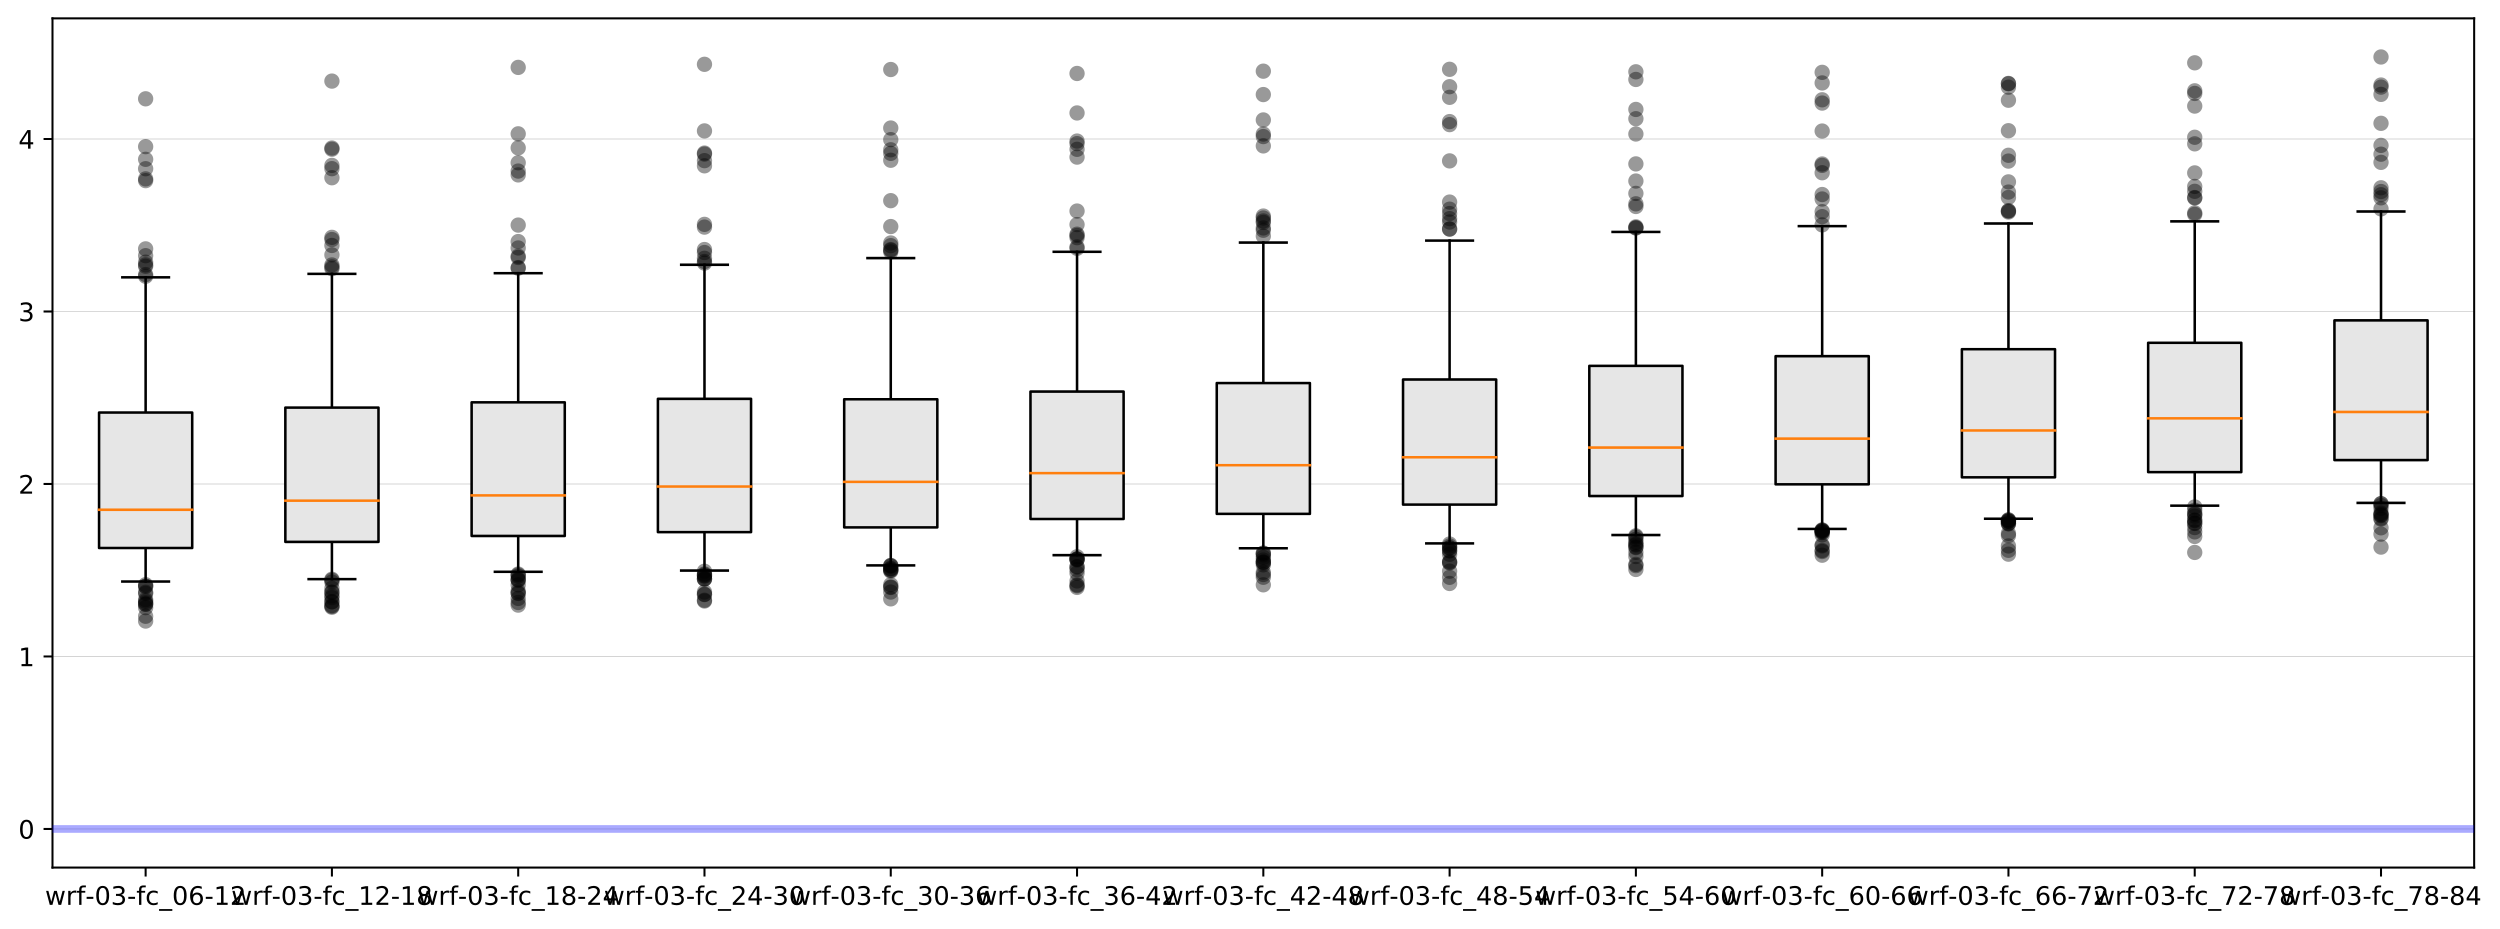 <?xml version="1.0" encoding="utf-8" standalone="no"?>
<!DOCTYPE svg PUBLIC "-//W3C//DTD SVG 1.1//EN"
  "http://www.w3.org/Graphics/SVG/1.1/DTD/svg11.dtd">
<!-- Created with matplotlib (https://matplotlib.org/) -->
<svg height="363.996pt" version="1.1" viewBox="0 0 979.287 363.996" width="979.287pt" xmlns="http://www.w3.org/2000/svg" xmlns:xlink="http://www.w3.org/1999/xlink">
 <defs>
  <style type="text/css">
*{stroke-linecap:butt;stroke-linejoin:round;}
  </style>
 </defs>
 <g id="figure_1">
  <g id="patch_1">
   <path d="M 0 363.996 
L 979.287 363.996 
L 979.287 0 
L 0 0 
z
" style="fill:#ffffff;"/>
  </g>
  <g id="axes_1">
   <g id="patch_2">
    <path d="M 20.562 339.84 
L 969.163 339.84 
L 969.163 7.2 
L 20.562 7.2 
z
" style="fill:#ffffff;"/>
   </g>
   <g id="matplotlib.axis_1">
    <g id="xtick_1">
     <g id="line2d_1">
      <defs>
       <path d="M 0 0 
L 0 3.5 
" id="m6287611d4a" style="stroke:#000000;stroke-width:0.8;"/>
      </defs>
      <g>
       <use style="stroke:#000000;stroke-width:0.8;" x="57.047" xlink:href="#m6287611d4a" y="339.84"/>
      </g>
     </g>
     <g id="text_1">
      <!-- wrf-03-fc_06-12 -->
      <defs>
       <path d="M 4.203 54.688 
L 13.188 54.688 
L 24.422 12.016 
L 35.594 54.688 
L 46.188 54.688 
L 57.422 12.016 
L 68.609 54.688 
L 77.594 54.688 
L 63.281 0 
L 52.688 0 
L 40.922 44.828 
L 29.109 0 
L 18.5 0 
z
" id="DejaVuSans-119"/>
       <path d="M 41.109 46.297 
Q 39.594 47.172 37.812 47.578 
Q 36.031 48 33.891 48 
Q 26.266 48 22.188 43.047 
Q 18.109 38.094 18.109 28.812 
L 18.109 0 
L 9.078 0 
L 9.078 54.688 
L 18.109 54.688 
L 18.109 46.188 
Q 20.953 51.172 25.484 53.578 
Q 30.031 56 36.531 56 
Q 37.453 56 38.578 55.875 
Q 39.703 55.766 41.062 55.516 
z
" id="DejaVuSans-114"/>
       <path d="M 37.109 75.984 
L 37.109 68.5 
L 28.516 68.5 
Q 23.688 68.5 21.797 66.547 
Q 19.922 64.594 19.922 59.516 
L 19.922 54.688 
L 34.719 54.688 
L 34.719 47.703 
L 19.922 47.703 
L 19.922 0 
L 10.891 0 
L 10.891 47.703 
L 2.297 47.703 
L 2.297 54.688 
L 10.891 54.688 
L 10.891 58.5 
Q 10.891 67.625 15.141 71.797 
Q 19.391 75.984 28.609 75.984 
z
" id="DejaVuSans-102"/>
       <path d="M 4.891 31.391 
L 31.203 31.391 
L 31.203 23.391 
L 4.891 23.391 
z
" id="DejaVuSans-45"/>
       <path d="M 31.781 66.406 
Q 24.172 66.406 20.328 58.906 
Q 16.5 51.422 16.5 36.375 
Q 16.5 21.391 20.328 13.891 
Q 24.172 6.391 31.781 6.391 
Q 39.453 6.391 43.281 13.891 
Q 47.125 21.391 47.125 36.375 
Q 47.125 51.422 43.281 58.906 
Q 39.453 66.406 31.781 66.406 
z
M 31.781 74.219 
Q 44.047 74.219 50.516 64.516 
Q 56.984 54.828 56.984 36.375 
Q 56.984 17.969 50.516 8.266 
Q 44.047 -1.422 31.781 -1.422 
Q 19.531 -1.422 13.062 8.266 
Q 6.594 17.969 6.594 36.375 
Q 6.594 54.828 13.062 64.516 
Q 19.531 74.219 31.781 74.219 
z
" id="DejaVuSans-48"/>
       <path d="M 40.578 39.312 
Q 47.656 37.797 51.625 33 
Q 55.609 28.219 55.609 21.188 
Q 55.609 10.406 48.188 4.484 
Q 40.766 -1.422 27.094 -1.422 
Q 22.516 -1.422 17.656 -0.516 
Q 12.797 0.391 7.625 2.203 
L 7.625 11.719 
Q 11.719 9.328 16.594 8.109 
Q 21.484 6.891 26.812 6.891 
Q 36.078 6.891 40.938 10.547 
Q 45.797 14.203 45.797 21.188 
Q 45.797 27.641 41.281 31.266 
Q 36.766 34.906 28.719 34.906 
L 20.219 34.906 
L 20.219 43.016 
L 29.109 43.016 
Q 36.375 43.016 40.234 45.922 
Q 44.094 48.828 44.094 54.297 
Q 44.094 59.906 40.109 62.906 
Q 36.141 65.922 28.719 65.922 
Q 24.656 65.922 20.016 65.031 
Q 15.375 64.156 9.812 62.312 
L 9.812 71.094 
Q 15.438 72.656 20.344 73.438 
Q 25.25 74.219 29.594 74.219 
Q 40.828 74.219 47.359 69.109 
Q 53.906 64.016 53.906 55.328 
Q 53.906 49.266 50.438 45.094 
Q 46.969 40.922 40.578 39.312 
z
" id="DejaVuSans-51"/>
       <path d="M 48.781 52.594 
L 48.781 44.188 
Q 44.969 46.297 41.141 47.344 
Q 37.312 48.391 33.406 48.391 
Q 24.656 48.391 19.812 42.844 
Q 14.984 37.312 14.984 27.297 
Q 14.984 17.281 19.812 11.734 
Q 24.656 6.203 33.406 6.203 
Q 37.312 6.203 41.141 7.25 
Q 44.969 8.297 48.781 10.406 
L 48.781 2.094 
Q 45.016 0.344 40.984 -0.531 
Q 36.969 -1.422 32.422 -1.422 
Q 20.062 -1.422 12.781 6.344 
Q 5.516 14.109 5.516 27.297 
Q 5.516 40.672 12.859 48.328 
Q 20.219 56 33.016 56 
Q 37.156 56 41.109 55.141 
Q 45.062 54.297 48.781 52.594 
z
" id="DejaVuSans-99"/>
       <path d="M 50.984 -16.609 
L 50.984 -23.578 
L -0.984 -23.578 
L -0.984 -16.609 
z
" id="DejaVuSans-95"/>
       <path d="M 33.016 40.375 
Q 26.375 40.375 22.484 35.828 
Q 18.609 31.297 18.609 23.391 
Q 18.609 15.531 22.484 10.953 
Q 26.375 6.391 33.016 6.391 
Q 39.656 6.391 43.531 10.953 
Q 47.406 15.531 47.406 23.391 
Q 47.406 31.297 43.531 35.828 
Q 39.656 40.375 33.016 40.375 
z
M 52.594 71.297 
L 52.594 62.312 
Q 48.875 64.062 45.094 64.984 
Q 41.312 65.922 37.594 65.922 
Q 27.828 65.922 22.672 59.328 
Q 17.531 52.734 16.797 39.406 
Q 19.672 43.656 24.016 45.922 
Q 28.375 48.188 33.594 48.188 
Q 44.578 48.188 50.953 41.516 
Q 57.328 34.859 57.328 23.391 
Q 57.328 12.156 50.688 5.359 
Q 44.047 -1.422 33.016 -1.422 
Q 20.359 -1.422 13.672 8.266 
Q 6.984 17.969 6.984 36.375 
Q 6.984 53.656 15.188 63.938 
Q 23.391 74.219 37.203 74.219 
Q 40.922 74.219 44.703 73.484 
Q 48.484 72.75 52.594 71.297 
z
" id="DejaVuSans-54"/>
       <path d="M 12.406 8.297 
L 28.516 8.297 
L 28.516 63.922 
L 10.984 60.406 
L 10.984 69.391 
L 28.422 72.906 
L 38.281 72.906 
L 38.281 8.297 
L 54.391 8.297 
L 54.391 0 
L 12.406 0 
z
" id="DejaVuSans-49"/>
       <path d="M 19.188 8.297 
L 53.609 8.297 
L 53.609 0 
L 7.328 0 
L 7.328 8.297 
Q 12.938 14.109 22.625 23.891 
Q 32.328 33.688 34.812 36.531 
Q 39.547 41.844 41.422 45.531 
Q 43.312 49.219 43.312 52.781 
Q 43.312 58.594 39.234 62.25 
Q 35.156 65.922 28.609 65.922 
Q 23.969 65.922 18.812 64.312 
Q 13.672 62.703 7.812 59.422 
L 7.812 69.391 
Q 13.766 71.781 18.938 73 
Q 24.125 74.219 28.422 74.219 
Q 39.75 74.219 46.484 68.547 
Q 53.219 62.891 53.219 53.422 
Q 53.219 48.922 51.531 44.891 
Q 49.859 40.875 45.406 35.406 
Q 44.188 33.984 37.641 27.219 
Q 31.109 20.453 19.188 8.297 
z
" id="DejaVuSans-50"/>
      </defs>
      <g transform="translate(17.638 354.438)scale(0.1 -0.1)">
       <use xlink:href="#DejaVuSans-119"/>
       <use x="81.787" xlink:href="#DejaVuSans-114"/>
       <use x="122.9" xlink:href="#DejaVuSans-102"/>
       <use x="158.027" xlink:href="#DejaVuSans-45"/>
       <use x="194.111" xlink:href="#DejaVuSans-48"/>
       <use x="257.734" xlink:href="#DejaVuSans-51"/>
       <use x="321.357" xlink:href="#DejaVuSans-45"/>
       <use x="357.441" xlink:href="#DejaVuSans-102"/>
       <use x="392.646" xlink:href="#DejaVuSans-99"/>
       <use x="447.627" xlink:href="#DejaVuSans-95"/>
       <use x="497.627" xlink:href="#DejaVuSans-48"/>
       <use x="561.25" xlink:href="#DejaVuSans-54"/>
       <use x="624.873" xlink:href="#DejaVuSans-45"/>
       <use x="660.957" xlink:href="#DejaVuSans-49"/>
       <use x="724.58" xlink:href="#DejaVuSans-50"/>
      </g>
     </g>
    </g>
    <g id="xtick_2">
     <g id="line2d_2">
      <g>
       <use style="stroke:#000000;stroke-width:0.8;" x="130.016" xlink:href="#m6287611d4a" y="339.84"/>
      </g>
     </g>
     <g id="text_2">
      <!-- wrf-03-fc_12-18 -->
      <defs>
       <path d="M 31.781 34.625 
Q 24.75 34.625 20.719 30.859 
Q 16.703 27.094 16.703 20.516 
Q 16.703 13.922 20.719 10.156 
Q 24.75 6.391 31.781 6.391 
Q 38.812 6.391 42.859 10.172 
Q 46.922 13.969 46.922 20.516 
Q 46.922 27.094 42.891 30.859 
Q 38.875 34.625 31.781 34.625 
z
M 21.922 38.812 
Q 15.578 40.375 12.031 44.719 
Q 8.5 49.078 8.5 55.328 
Q 8.5 64.062 14.719 69.141 
Q 20.953 74.219 31.781 74.219 
Q 42.672 74.219 48.875 69.141 
Q 55.078 64.062 55.078 55.328 
Q 55.078 49.078 51.531 44.719 
Q 48 40.375 41.703 38.812 
Q 48.828 37.156 52.797 32.312 
Q 56.781 27.484 56.781 20.516 
Q 56.781 9.906 50.312 4.234 
Q 43.844 -1.422 31.781 -1.422 
Q 19.734 -1.422 13.25 4.234 
Q 6.781 9.906 6.781 20.516 
Q 6.781 27.484 10.781 32.312 
Q 14.797 37.156 21.922 38.812 
z
M 18.312 54.391 
Q 18.312 48.734 21.844 45.562 
Q 25.391 42.391 31.781 42.391 
Q 38.141 42.391 41.719 45.562 
Q 45.312 48.734 45.312 54.391 
Q 45.312 60.062 41.719 63.234 
Q 38.141 66.406 31.781 66.406 
Q 25.391 66.406 21.844 63.234 
Q 18.312 60.062 18.312 54.391 
z
" id="DejaVuSans-56"/>
      </defs>
      <g transform="translate(90.607 354.438)scale(0.1 -0.1)">
       <use xlink:href="#DejaVuSans-119"/>
       <use x="81.787" xlink:href="#DejaVuSans-114"/>
       <use x="122.9" xlink:href="#DejaVuSans-102"/>
       <use x="158.027" xlink:href="#DejaVuSans-45"/>
       <use x="194.111" xlink:href="#DejaVuSans-48"/>
       <use x="257.734" xlink:href="#DejaVuSans-51"/>
       <use x="321.357" xlink:href="#DejaVuSans-45"/>
       <use x="357.441" xlink:href="#DejaVuSans-102"/>
       <use x="392.646" xlink:href="#DejaVuSans-99"/>
       <use x="447.627" xlink:href="#DejaVuSans-95"/>
       <use x="497.627" xlink:href="#DejaVuSans-49"/>
       <use x="561.25" xlink:href="#DejaVuSans-50"/>
       <use x="624.873" xlink:href="#DejaVuSans-45"/>
       <use x="660.957" xlink:href="#DejaVuSans-49"/>
       <use x="724.58" xlink:href="#DejaVuSans-56"/>
      </g>
     </g>
    </g>
    <g id="xtick_3">
     <g id="line2d_3">
      <g>
       <use style="stroke:#000000;stroke-width:0.8;" x="202.986" xlink:href="#m6287611d4a" y="339.84"/>
      </g>
     </g>
     <g id="text_3">
      <!-- wrf-03-fc_18-24 -->
      <defs>
       <path d="M 37.797 64.312 
L 12.891 25.391 
L 37.797 25.391 
z
M 35.203 72.906 
L 47.609 72.906 
L 47.609 25.391 
L 58.016 25.391 
L 58.016 17.188 
L 47.609 17.188 
L 47.609 0 
L 37.797 0 
L 37.797 17.188 
L 4.891 17.188 
L 4.891 26.703 
z
" id="DejaVuSans-52"/>
      </defs>
      <g transform="translate(163.576 354.438)scale(0.1 -0.1)">
       <use xlink:href="#DejaVuSans-119"/>
       <use x="81.787" xlink:href="#DejaVuSans-114"/>
       <use x="122.9" xlink:href="#DejaVuSans-102"/>
       <use x="158.027" xlink:href="#DejaVuSans-45"/>
       <use x="194.111" xlink:href="#DejaVuSans-48"/>
       <use x="257.734" xlink:href="#DejaVuSans-51"/>
       <use x="321.357" xlink:href="#DejaVuSans-45"/>
       <use x="357.441" xlink:href="#DejaVuSans-102"/>
       <use x="392.646" xlink:href="#DejaVuSans-99"/>
       <use x="447.627" xlink:href="#DejaVuSans-95"/>
       <use x="497.627" xlink:href="#DejaVuSans-49"/>
       <use x="561.25" xlink:href="#DejaVuSans-56"/>
       <use x="624.873" xlink:href="#DejaVuSans-45"/>
       <use x="660.957" xlink:href="#DejaVuSans-50"/>
       <use x="724.58" xlink:href="#DejaVuSans-52"/>
      </g>
     </g>
    </g>
    <g id="xtick_4">
     <g id="line2d_4">
      <g>
       <use style="stroke:#000000;stroke-width:0.8;" x="275.955" xlink:href="#m6287611d4a" y="339.84"/>
      </g>
     </g>
     <g id="text_4">
      <!-- wrf-03-fc_24-30 -->
      <g transform="translate(236.545 354.438)scale(0.1 -0.1)">
       <use xlink:href="#DejaVuSans-119"/>
       <use x="81.787" xlink:href="#DejaVuSans-114"/>
       <use x="122.9" xlink:href="#DejaVuSans-102"/>
       <use x="158.027" xlink:href="#DejaVuSans-45"/>
       <use x="194.111" xlink:href="#DejaVuSans-48"/>
       <use x="257.734" xlink:href="#DejaVuSans-51"/>
       <use x="321.357" xlink:href="#DejaVuSans-45"/>
       <use x="357.441" xlink:href="#DejaVuSans-102"/>
       <use x="392.646" xlink:href="#DejaVuSans-99"/>
       <use x="447.627" xlink:href="#DejaVuSans-95"/>
       <use x="497.627" xlink:href="#DejaVuSans-50"/>
       <use x="561.25" xlink:href="#DejaVuSans-52"/>
       <use x="624.873" xlink:href="#DejaVuSans-45"/>
       <use x="660.957" xlink:href="#DejaVuSans-51"/>
       <use x="724.58" xlink:href="#DejaVuSans-48"/>
      </g>
     </g>
    </g>
    <g id="xtick_5">
     <g id="line2d_5">
      <g>
       <use style="stroke:#000000;stroke-width:0.8;" x="348.924" xlink:href="#m6287611d4a" y="339.84"/>
      </g>
     </g>
     <g id="text_5">
      <!-- wrf-03-fc_30-36 -->
      <g transform="translate(309.515 354.438)scale(0.1 -0.1)">
       <use xlink:href="#DejaVuSans-119"/>
       <use x="81.787" xlink:href="#DejaVuSans-114"/>
       <use x="122.9" xlink:href="#DejaVuSans-102"/>
       <use x="158.027" xlink:href="#DejaVuSans-45"/>
       <use x="194.111" xlink:href="#DejaVuSans-48"/>
       <use x="257.734" xlink:href="#DejaVuSans-51"/>
       <use x="321.357" xlink:href="#DejaVuSans-45"/>
       <use x="357.441" xlink:href="#DejaVuSans-102"/>
       <use x="392.646" xlink:href="#DejaVuSans-99"/>
       <use x="447.627" xlink:href="#DejaVuSans-95"/>
       <use x="497.627" xlink:href="#DejaVuSans-51"/>
       <use x="561.25" xlink:href="#DejaVuSans-48"/>
       <use x="624.873" xlink:href="#DejaVuSans-45"/>
       <use x="660.957" xlink:href="#DejaVuSans-51"/>
       <use x="724.58" xlink:href="#DejaVuSans-54"/>
      </g>
     </g>
    </g>
    <g id="xtick_6">
     <g id="line2d_6">
      <g>
       <use style="stroke:#000000;stroke-width:0.8;" x="421.893" xlink:href="#m6287611d4a" y="339.84"/>
      </g>
     </g>
     <g id="text_6">
      <!-- wrf-03-fc_36-42 -->
      <g transform="translate(382.484 354.438)scale(0.1 -0.1)">
       <use xlink:href="#DejaVuSans-119"/>
       <use x="81.787" xlink:href="#DejaVuSans-114"/>
       <use x="122.9" xlink:href="#DejaVuSans-102"/>
       <use x="158.027" xlink:href="#DejaVuSans-45"/>
       <use x="194.111" xlink:href="#DejaVuSans-48"/>
       <use x="257.734" xlink:href="#DejaVuSans-51"/>
       <use x="321.357" xlink:href="#DejaVuSans-45"/>
       <use x="357.441" xlink:href="#DejaVuSans-102"/>
       <use x="392.646" xlink:href="#DejaVuSans-99"/>
       <use x="447.627" xlink:href="#DejaVuSans-95"/>
       <use x="497.627" xlink:href="#DejaVuSans-51"/>
       <use x="561.25" xlink:href="#DejaVuSans-54"/>
       <use x="624.873" xlink:href="#DejaVuSans-45"/>
       <use x="660.957" xlink:href="#DejaVuSans-52"/>
       <use x="724.58" xlink:href="#DejaVuSans-50"/>
      </g>
     </g>
    </g>
    <g id="xtick_7">
     <g id="line2d_7">
      <g>
       <use style="stroke:#000000;stroke-width:0.8;" x="494.863" xlink:href="#m6287611d4a" y="339.84"/>
      </g>
     </g>
     <g id="text_7">
      <!-- wrf-03-fc_42-48 -->
      <g transform="translate(455.453 354.438)scale(0.1 -0.1)">
       <use xlink:href="#DejaVuSans-119"/>
       <use x="81.787" xlink:href="#DejaVuSans-114"/>
       <use x="122.9" xlink:href="#DejaVuSans-102"/>
       <use x="158.027" xlink:href="#DejaVuSans-45"/>
       <use x="194.111" xlink:href="#DejaVuSans-48"/>
       <use x="257.734" xlink:href="#DejaVuSans-51"/>
       <use x="321.357" xlink:href="#DejaVuSans-45"/>
       <use x="357.441" xlink:href="#DejaVuSans-102"/>
       <use x="392.646" xlink:href="#DejaVuSans-99"/>
       <use x="447.627" xlink:href="#DejaVuSans-95"/>
       <use x="497.627" xlink:href="#DejaVuSans-52"/>
       <use x="561.25" xlink:href="#DejaVuSans-50"/>
       <use x="624.873" xlink:href="#DejaVuSans-45"/>
       <use x="660.957" xlink:href="#DejaVuSans-52"/>
       <use x="724.58" xlink:href="#DejaVuSans-56"/>
      </g>
     </g>
    </g>
    <g id="xtick_8">
     <g id="line2d_8">
      <g>
       <use style="stroke:#000000;stroke-width:0.8;" x="567.832" xlink:href="#m6287611d4a" y="339.84"/>
      </g>
     </g>
     <g id="text_8">
      <!-- wrf-03-fc_48-54 -->
      <defs>
       <path d="M 10.797 72.906 
L 49.516 72.906 
L 49.516 64.594 
L 19.828 64.594 
L 19.828 46.734 
Q 21.969 47.469 24.109 47.828 
Q 26.266 48.188 28.422 48.188 
Q 40.625 48.188 47.75 41.5 
Q 54.891 34.812 54.891 23.391 
Q 54.891 11.625 47.562 5.094 
Q 40.234 -1.422 26.906 -1.422 
Q 22.312 -1.422 17.547 -0.641 
Q 12.797 0.141 7.719 1.703 
L 7.719 11.625 
Q 12.109 9.234 16.797 8.062 
Q 21.484 6.891 26.703 6.891 
Q 35.156 6.891 40.078 11.328 
Q 45.016 15.766 45.016 23.391 
Q 45.016 31 40.078 35.438 
Q 35.156 39.891 26.703 39.891 
Q 22.75 39.891 18.812 39.016 
Q 14.891 38.141 10.797 36.281 
z
" id="DejaVuSans-53"/>
      </defs>
      <g transform="translate(528.422 354.438)scale(0.1 -0.1)">
       <use xlink:href="#DejaVuSans-119"/>
       <use x="81.787" xlink:href="#DejaVuSans-114"/>
       <use x="122.9" xlink:href="#DejaVuSans-102"/>
       <use x="158.027" xlink:href="#DejaVuSans-45"/>
       <use x="194.111" xlink:href="#DejaVuSans-48"/>
       <use x="257.734" xlink:href="#DejaVuSans-51"/>
       <use x="321.357" xlink:href="#DejaVuSans-45"/>
       <use x="357.441" xlink:href="#DejaVuSans-102"/>
       <use x="392.646" xlink:href="#DejaVuSans-99"/>
       <use x="447.627" xlink:href="#DejaVuSans-95"/>
       <use x="497.627" xlink:href="#DejaVuSans-52"/>
       <use x="561.25" xlink:href="#DejaVuSans-56"/>
       <use x="624.873" xlink:href="#DejaVuSans-45"/>
       <use x="660.957" xlink:href="#DejaVuSans-53"/>
       <use x="724.58" xlink:href="#DejaVuSans-52"/>
      </g>
     </g>
    </g>
    <g id="xtick_9">
     <g id="line2d_9">
      <g>
       <use style="stroke:#000000;stroke-width:0.8;" x="640.801" xlink:href="#m6287611d4a" y="339.84"/>
      </g>
     </g>
     <g id="text_9">
      <!-- wrf-03-fc_54-60 -->
      <g transform="translate(601.392 354.438)scale(0.1 -0.1)">
       <use xlink:href="#DejaVuSans-119"/>
       <use x="81.787" xlink:href="#DejaVuSans-114"/>
       <use x="122.9" xlink:href="#DejaVuSans-102"/>
       <use x="158.027" xlink:href="#DejaVuSans-45"/>
       <use x="194.111" xlink:href="#DejaVuSans-48"/>
       <use x="257.734" xlink:href="#DejaVuSans-51"/>
       <use x="321.357" xlink:href="#DejaVuSans-45"/>
       <use x="357.441" xlink:href="#DejaVuSans-102"/>
       <use x="392.646" xlink:href="#DejaVuSans-99"/>
       <use x="447.627" xlink:href="#DejaVuSans-95"/>
       <use x="497.627" xlink:href="#DejaVuSans-53"/>
       <use x="561.25" xlink:href="#DejaVuSans-52"/>
       <use x="624.873" xlink:href="#DejaVuSans-45"/>
       <use x="660.957" xlink:href="#DejaVuSans-54"/>
       <use x="724.58" xlink:href="#DejaVuSans-48"/>
      </g>
     </g>
    </g>
    <g id="xtick_10">
     <g id="line2d_10">
      <g>
       <use style="stroke:#000000;stroke-width:0.8;" x="713.77" xlink:href="#m6287611d4a" y="339.84"/>
      </g>
     </g>
     <g id="text_10">
      <!-- wrf-03-fc_60-66 -->
      <g transform="translate(674.361 354.438)scale(0.1 -0.1)">
       <use xlink:href="#DejaVuSans-119"/>
       <use x="81.787" xlink:href="#DejaVuSans-114"/>
       <use x="122.9" xlink:href="#DejaVuSans-102"/>
       <use x="158.027" xlink:href="#DejaVuSans-45"/>
       <use x="194.111" xlink:href="#DejaVuSans-48"/>
       <use x="257.734" xlink:href="#DejaVuSans-51"/>
       <use x="321.357" xlink:href="#DejaVuSans-45"/>
       <use x="357.441" xlink:href="#DejaVuSans-102"/>
       <use x="392.646" xlink:href="#DejaVuSans-99"/>
       <use x="447.627" xlink:href="#DejaVuSans-95"/>
       <use x="497.627" xlink:href="#DejaVuSans-54"/>
       <use x="561.25" xlink:href="#DejaVuSans-48"/>
       <use x="624.873" xlink:href="#DejaVuSans-45"/>
       <use x="660.957" xlink:href="#DejaVuSans-54"/>
       <use x="724.58" xlink:href="#DejaVuSans-54"/>
      </g>
     </g>
    </g>
    <g id="xtick_11">
     <g id="line2d_11">
      <g>
       <use style="stroke:#000000;stroke-width:0.8;" x="786.739" xlink:href="#m6287611d4a" y="339.84"/>
      </g>
     </g>
     <g id="text_11">
      <!-- wrf-03-fc_66-72 -->
      <defs>
       <path d="M 8.203 72.906 
L 55.078 72.906 
L 55.078 68.703 
L 28.609 0 
L 18.312 0 
L 43.219 64.594 
L 8.203 64.594 
z
" id="DejaVuSans-55"/>
      </defs>
      <g transform="translate(747.33 354.438)scale(0.1 -0.1)">
       <use xlink:href="#DejaVuSans-119"/>
       <use x="81.787" xlink:href="#DejaVuSans-114"/>
       <use x="122.9" xlink:href="#DejaVuSans-102"/>
       <use x="158.027" xlink:href="#DejaVuSans-45"/>
       <use x="194.111" xlink:href="#DejaVuSans-48"/>
       <use x="257.734" xlink:href="#DejaVuSans-51"/>
       <use x="321.357" xlink:href="#DejaVuSans-45"/>
       <use x="357.441" xlink:href="#DejaVuSans-102"/>
       <use x="392.646" xlink:href="#DejaVuSans-99"/>
       <use x="447.627" xlink:href="#DejaVuSans-95"/>
       <use x="497.627" xlink:href="#DejaVuSans-54"/>
       <use x="561.25" xlink:href="#DejaVuSans-54"/>
       <use x="624.873" xlink:href="#DejaVuSans-45"/>
       <use x="660.957" xlink:href="#DejaVuSans-55"/>
       <use x="724.58" xlink:href="#DejaVuSans-50"/>
      </g>
     </g>
    </g>
    <g id="xtick_12">
     <g id="line2d_12">
      <g>
       <use style="stroke:#000000;stroke-width:0.8;" x="859.709" xlink:href="#m6287611d4a" y="339.84"/>
      </g>
     </g>
     <g id="text_12">
      <!-- wrf-03-fc_72-78 -->
      <g transform="translate(820.299 354.438)scale(0.1 -0.1)">
       <use xlink:href="#DejaVuSans-119"/>
       <use x="81.787" xlink:href="#DejaVuSans-114"/>
       <use x="122.9" xlink:href="#DejaVuSans-102"/>
       <use x="158.027" xlink:href="#DejaVuSans-45"/>
       <use x="194.111" xlink:href="#DejaVuSans-48"/>
       <use x="257.734" xlink:href="#DejaVuSans-51"/>
       <use x="321.357" xlink:href="#DejaVuSans-45"/>
       <use x="357.441" xlink:href="#DejaVuSans-102"/>
       <use x="392.646" xlink:href="#DejaVuSans-99"/>
       <use x="447.627" xlink:href="#DejaVuSans-95"/>
       <use x="497.627" xlink:href="#DejaVuSans-55"/>
       <use x="561.25" xlink:href="#DejaVuSans-50"/>
       <use x="624.873" xlink:href="#DejaVuSans-45"/>
       <use x="660.957" xlink:href="#DejaVuSans-55"/>
       <use x="724.58" xlink:href="#DejaVuSans-56"/>
      </g>
     </g>
    </g>
    <g id="xtick_13">
     <g id="line2d_13">
      <g>
       <use style="stroke:#000000;stroke-width:0.8;" x="932.678" xlink:href="#m6287611d4a" y="339.84"/>
      </g>
     </g>
     <g id="text_13">
      <!-- wrf-03-fc_78-84 -->
      <g transform="translate(893.269 354.438)scale(0.1 -0.1)">
       <use xlink:href="#DejaVuSans-119"/>
       <use x="81.787" xlink:href="#DejaVuSans-114"/>
       <use x="122.9" xlink:href="#DejaVuSans-102"/>
       <use x="158.027" xlink:href="#DejaVuSans-45"/>
       <use x="194.111" xlink:href="#DejaVuSans-48"/>
       <use x="257.734" xlink:href="#DejaVuSans-51"/>
       <use x="321.357" xlink:href="#DejaVuSans-45"/>
       <use x="357.441" xlink:href="#DejaVuSans-102"/>
       <use x="392.646" xlink:href="#DejaVuSans-99"/>
       <use x="447.627" xlink:href="#DejaVuSans-95"/>
       <use x="497.627" xlink:href="#DejaVuSans-55"/>
       <use x="561.25" xlink:href="#DejaVuSans-56"/>
       <use x="624.873" xlink:href="#DejaVuSans-45"/>
       <use x="660.957" xlink:href="#DejaVuSans-56"/>
       <use x="724.58" xlink:href="#DejaVuSans-52"/>
      </g>
     </g>
    </g>
   </g>
   <g id="matplotlib.axis_2">
    <g id="ytick_1">
     <g id="line2d_14">
      <path clip-path="url(#pe46db389c6)" d="M 20.562 324.72 
L 969.163 324.72 
" style="fill:none;stroke:#bfbfbf;stroke-linecap:square;stroke-width:0.25;"/>
     </g>
     <g id="line2d_15">
      <defs>
       <path d="M 0 0 
L -3.5 0 
" id="m6549a29365" style="stroke:#000000;stroke-width:0.8;"/>
      </defs>
      <g>
       <use style="stroke:#000000;stroke-width:0.8;" x="20.562" xlink:href="#m6549a29365" y="324.72"/>
      </g>
     </g>
     <g id="text_14">
      <!-- 0 -->
      <g transform="translate(7.2 328.519)scale(0.1 -0.1)">
       <use xlink:href="#DejaVuSans-48"/>
      </g>
     </g>
    </g>
    <g id="ytick_2">
     <g id="line2d_16">
      <path clip-path="url(#pe46db389c6)" d="M 20.562 257.152 
L 969.163 257.152 
" style="fill:none;stroke:#bfbfbf;stroke-linecap:square;stroke-width:0.25;"/>
     </g>
     <g id="line2d_17">
      <g>
       <use style="stroke:#000000;stroke-width:0.8;" x="20.562" xlink:href="#m6549a29365" y="257.152"/>
      </g>
     </g>
     <g id="text_15">
      <!-- 1 -->
      <g transform="translate(7.2 260.951)scale(0.1 -0.1)">
       <use xlink:href="#DejaVuSans-49"/>
      </g>
     </g>
    </g>
    <g id="ytick_3">
     <g id="line2d_18">
      <path clip-path="url(#pe46db389c6)" d="M 20.562 189.584 
L 969.163 189.584 
" style="fill:none;stroke:#bfbfbf;stroke-linecap:square;stroke-width:0.25;"/>
     </g>
     <g id="line2d_19">
      <g>
       <use style="stroke:#000000;stroke-width:0.8;" x="20.562" xlink:href="#m6549a29365" y="189.584"/>
      </g>
     </g>
     <g id="text_16">
      <!-- 2 -->
      <g transform="translate(7.2 193.383)scale(0.1 -0.1)">
       <use xlink:href="#DejaVuSans-50"/>
      </g>
     </g>
    </g>
    <g id="ytick_4">
     <g id="line2d_20">
      <path clip-path="url(#pe46db389c6)" d="M 20.562 122.016 
L 969.163 122.016 
" style="fill:none;stroke:#bfbfbf;stroke-linecap:square;stroke-width:0.25;"/>
     </g>
     <g id="line2d_21">
      <g>
       <use style="stroke:#000000;stroke-width:0.8;" x="20.562" xlink:href="#m6549a29365" y="122.016"/>
      </g>
     </g>
     <g id="text_17">
      <!-- 3 -->
      <g transform="translate(7.2 125.816)scale(0.1 -0.1)">
       <use xlink:href="#DejaVuSans-51"/>
      </g>
     </g>
    </g>
    <g id="ytick_5">
     <g id="line2d_22">
      <path clip-path="url(#pe46db389c6)" d="M 20.562 54.449 
L 969.163 54.449 
" style="fill:none;stroke:#bfbfbf;stroke-linecap:square;stroke-width:0.25;"/>
     </g>
     <g id="line2d_23">
      <g>
       <use style="stroke:#000000;stroke-width:0.8;" x="20.562" xlink:href="#m6549a29365" y="54.449"/>
      </g>
     </g>
     <g id="text_18">
      <!-- 4 -->
      <g transform="translate(7.2 58.248)scale(0.1 -0.1)">
       <use xlink:href="#DejaVuSans-52"/>
      </g>
     </g>
    </g>
   </g>
   <g id="patch_3">
    <path d="M 20.562 339.84 
L 20.562 7.2 
" style="fill:none;stroke:#000000;stroke-linecap:square;stroke-linejoin:miter;stroke-width:0.8;"/>
   </g>
   <g id="patch_4">
    <path d="M 969.163 339.84 
L 969.163 7.2 
" style="fill:none;stroke:#000000;stroke-linecap:square;stroke-linejoin:miter;stroke-width:0.8;"/>
   </g>
   <g id="patch_5">
    <path d="M 20.562 339.84 
L 969.163 339.84 
" style="fill:none;stroke:#000000;stroke-linecap:square;stroke-linejoin:miter;stroke-width:0.8;"/>
   </g>
   <g id="patch_6">
    <path d="M 20.562 7.2 
L 969.163 7.2 
" style="fill:none;stroke:#000000;stroke-linecap:square;stroke-linejoin:miter;stroke-width:0.8;"/>
   </g>
   <g id="line2d_24">
    <path clip-path="url(#pe46db389c6)" d="M 20.562 324.72 
L 969.163 324.72 
" style="fill:none;stroke:#0000ff;stroke-linecap:square;stroke-opacity:0.333;stroke-width:3;"/>
   </g>
   <g id="line2d_25">
    <path clip-path="url(#pe46db389c6)" d="M 57.047 214.659 
L 57.047 227.787 
" style="fill:none;stroke:#000000;stroke-linecap:square;"/>
   </g>
   <g id="line2d_26">
    <path clip-path="url(#pe46db389c6)" d="M 57.047 161.604 
L 57.047 108.631 
" style="fill:none;stroke:#000000;stroke-linecap:square;"/>
   </g>
   <g id="line2d_27">
    <path clip-path="url(#pe46db389c6)" d="M 47.926 227.787 
L 66.168 227.787 
" style="fill:none;stroke:#000000;stroke-linecap:square;"/>
   </g>
   <g id="line2d_28">
    <path clip-path="url(#pe46db389c6)" d="M 47.926 108.631 
L 66.168 108.631 
" style="fill:none;stroke:#000000;stroke-linecap:square;"/>
   </g>
   <g id="line2d_29">
    <defs>
     <path d="M 0 3 
C 0.796 3 1.559 2.684 2.121 2.121 
C 2.684 1.559 3 0.796 3 0 
C 3 -0.796 2.684 -1.559 2.121 -2.121 
C 1.559 -2.684 0.796 -3 0 -3 
C -0.796 -3 -1.559 -2.684 -2.121 -2.121 
C -2.684 -1.559 -3 -0.796 -3 0 
C -3 0.796 -2.684 1.559 -2.121 2.121 
C -1.559 2.684 -0.796 3 0 3 
z
" id="md8e1fee101" style="stroke:#000000;stroke-opacity:0;"/>
    </defs>
    <g clip-path="url(#pe46db389c6)">
     <use style="fill-opacity:0.4;stroke:#000000;stroke-opacity:0;" x="57.047" xlink:href="#md8e1fee101" y="243.274"/>
     <use style="fill-opacity:0.4;stroke:#000000;stroke-opacity:0;" x="57.047" xlink:href="#md8e1fee101" y="236.693"/>
     <use style="fill-opacity:0.4;stroke:#000000;stroke-opacity:0;" x="57.047" xlink:href="#md8e1fee101" y="235.551"/>
     <use style="fill-opacity:0.4;stroke:#000000;stroke-opacity:0;" x="57.047" xlink:href="#md8e1fee101" y="238.017"/>
     <use style="fill-opacity:0.4;stroke:#000000;stroke-opacity:0;" x="57.047" xlink:href="#md8e1fee101" y="234.902"/>
     <use style="fill-opacity:0.4;stroke:#000000;stroke-opacity:0;" x="57.047" xlink:href="#md8e1fee101" y="229.618"/>
     <use style="fill-opacity:0.4;stroke:#000000;stroke-opacity:0;" x="57.047" xlink:href="#md8e1fee101" y="229.03"/>
     <use style="fill-opacity:0.4;stroke:#000000;stroke-opacity:0;" x="57.047" xlink:href="#md8e1fee101" y="232.449"/>
     <use style="fill-opacity:0.4;stroke:#000000;stroke-opacity:0;" x="57.047" xlink:href="#md8e1fee101" y="229.699"/>
     <use style="fill-opacity:0.4;stroke:#000000;stroke-opacity:0;" x="57.047" xlink:href="#md8e1fee101" y="236.679"/>
     <use style="fill-opacity:0.4;stroke:#000000;stroke-opacity:0;" x="57.047" xlink:href="#md8e1fee101" y="241.395"/>
     <use style="fill-opacity:0.4;stroke:#000000;stroke-opacity:0;" x="57.047" xlink:href="#md8e1fee101" y="236.193"/>
     <use style="fill-opacity:0.4;stroke:#000000;stroke-opacity:0;" x="57.047" xlink:href="#md8e1fee101" y="232.003"/>
     <use style="fill-opacity:0.4;stroke:#000000;stroke-opacity:0;" x="57.047" xlink:href="#md8e1fee101" y="107.557"/>
     <use style="fill-opacity:0.4;stroke:#000000;stroke-opacity:0;" x="57.047" xlink:href="#md8e1fee101" y="70.063"/>
     <use style="fill-opacity:0.4;stroke:#000000;stroke-opacity:0;" x="57.047" xlink:href="#md8e1fee101" y="103.733"/>
     <use style="fill-opacity:0.4;stroke:#000000;stroke-opacity:0;" x="57.047" xlink:href="#md8e1fee101" y="108.212"/>
     <use style="fill-opacity:0.4;stroke:#000000;stroke-opacity:0;" x="57.047" xlink:href="#md8e1fee101" y="38.705"/>
     <use style="fill-opacity:0.4;stroke:#000000;stroke-opacity:0;" x="57.047" xlink:href="#md8e1fee101" y="66.09"/>
     <use style="fill-opacity:0.4;stroke:#000000;stroke-opacity:0;" x="57.047" xlink:href="#md8e1fee101" y="62.408"/>
     <use style="fill-opacity:0.4;stroke:#000000;stroke-opacity:0;" x="57.047" xlink:href="#md8e1fee101" y="100.158"/>
     <use style="fill-opacity:0.4;stroke:#000000;stroke-opacity:0;" x="57.047" xlink:href="#md8e1fee101" y="57.442"/>
     <use style="fill-opacity:0.4;stroke:#000000;stroke-opacity:0;" x="57.047" xlink:href="#md8e1fee101" y="70.759"/>
     <use style="fill-opacity:0.4;stroke:#000000;stroke-opacity:0;" x="57.047" xlink:href="#md8e1fee101" y="102.699"/>
     <use style="fill-opacity:0.4;stroke:#000000;stroke-opacity:0;" x="57.047" xlink:href="#md8e1fee101" y="97.489"/>
     <use style="fill-opacity:0.4;stroke:#000000;stroke-opacity:0;" x="57.047" xlink:href="#md8e1fee101" y="104.307"/>
    </g>
   </g>
   <g id="line2d_30">
    <path clip-path="url(#pe46db389c6)" d="M 130.016 212.267 
L 130.016 226.848 
" style="fill:none;stroke:#000000;stroke-linecap:square;"/>
   </g>
   <g id="line2d_31">
    <path clip-path="url(#pe46db389c6)" d="M 130.016 159.662 
L 130.016 107.273 
" style="fill:none;stroke:#000000;stroke-linecap:square;"/>
   </g>
   <g id="line2d_32">
    <path clip-path="url(#pe46db389c6)" d="M 120.895 226.848 
L 139.137 226.848 
" style="fill:none;stroke:#000000;stroke-linecap:square;"/>
   </g>
   <g id="line2d_33">
    <path clip-path="url(#pe46db389c6)" d="M 120.895 107.273 
L 139.137 107.273 
" style="fill:none;stroke:#000000;stroke-linecap:square;"/>
   </g>
   <g id="line2d_34">
    <g clip-path="url(#pe46db389c6)">
     <use style="fill-opacity:0.4;stroke:#000000;stroke-opacity:0;" x="130.016" xlink:href="#md8e1fee101" y="237.862"/>
     <use style="fill-opacity:0.4;stroke:#000000;stroke-opacity:0;" x="130.016" xlink:href="#md8e1fee101" y="234.091"/>
     <use style="fill-opacity:0.4;stroke:#000000;stroke-opacity:0;" x="130.016" xlink:href="#md8e1fee101" y="231.949"/>
     <use style="fill-opacity:0.4;stroke:#000000;stroke-opacity:0;" x="130.016" xlink:href="#md8e1fee101" y="237.199"/>
     <use style="fill-opacity:0.4;stroke:#000000;stroke-opacity:0;" x="130.016" xlink:href="#md8e1fee101" y="235.72"/>
     <use style="fill-opacity:0.4;stroke:#000000;stroke-opacity:0;" x="130.016" xlink:href="#md8e1fee101" y="226.895"/>
     <use style="fill-opacity:0.4;stroke:#000000;stroke-opacity:0;" x="130.016" xlink:href="#md8e1fee101" y="230.443"/>
     <use style="fill-opacity:0.4;stroke:#000000;stroke-opacity:0;" x="130.016" xlink:href="#md8e1fee101" y="228.003"/>
     <use style="fill-opacity:0.4;stroke:#000000;stroke-opacity:0;" x="130.016" xlink:href="#md8e1fee101" y="227.267"/>
     <use style="fill-opacity:0.4;stroke:#000000;stroke-opacity:0;" x="130.016" xlink:href="#md8e1fee101" y="233.395"/>
     <use style="fill-opacity:0.4;stroke:#000000;stroke-opacity:0;" x="130.016" xlink:href="#md8e1fee101" y="237.557"/>
     <use style="fill-opacity:0.4;stroke:#000000;stroke-opacity:0;" x="130.016" xlink:href="#md8e1fee101" y="235.72"/>
     <use style="fill-opacity:0.4;stroke:#000000;stroke-opacity:0;" x="130.016" xlink:href="#md8e1fee101" y="232.057"/>
     <use style="fill-opacity:0.4;stroke:#000000;stroke-opacity:0;" x="130.016" xlink:href="#md8e1fee101" y="92.976"/>
     <use style="fill-opacity:0.4;stroke:#000000;stroke-opacity:0;" x="130.016" xlink:href="#md8e1fee101" y="69.618"/>
     <use style="fill-opacity:0.4;stroke:#000000;stroke-opacity:0;" x="130.016" xlink:href="#md8e1fee101" y="99.827"/>
     <use style="fill-opacity:0.4;stroke:#000000;stroke-opacity:0;" x="130.016" xlink:href="#md8e1fee101" y="31.766"/>
     <use style="fill-opacity:0.4;stroke:#000000;stroke-opacity:0;" x="130.016" xlink:href="#md8e1fee101" y="64.78"/>
     <use style="fill-opacity:0.4;stroke:#000000;stroke-opacity:0;" x="130.016" xlink:href="#md8e1fee101" y="58.455"/>
     <use style="fill-opacity:0.4;stroke:#000000;stroke-opacity:0;" x="130.016" xlink:href="#md8e1fee101" y="96.151"/>
     <use style="fill-opacity:0.4;stroke:#000000;stroke-opacity:0;" x="130.016" xlink:href="#md8e1fee101" y="57.989"/>
     <use style="fill-opacity:0.4;stroke:#000000;stroke-opacity:0;" x="130.016" xlink:href="#md8e1fee101" y="66.07"/>
     <use style="fill-opacity:0.4;stroke:#000000;stroke-opacity:0;" x="130.016" xlink:href="#md8e1fee101" y="103.793"/>
     <use style="fill-opacity:0.4;stroke:#000000;stroke-opacity:0;" x="130.016" xlink:href="#md8e1fee101" y="105.239"/>
     <use style="fill-opacity:0.4;stroke:#000000;stroke-opacity:0;" x="130.016" xlink:href="#md8e1fee101" y="93.834"/>
     <use style="fill-opacity:0.4;stroke:#000000;stroke-opacity:0;" x="130.016" xlink:href="#md8e1fee101" y="104.543"/>
    </g>
   </g>
   <g id="line2d_35">
    <path clip-path="url(#pe46db389c6)" d="M 202.986 209.942 
L 202.986 223.983 
" style="fill:none;stroke:#000000;stroke-linecap:square;"/>
   </g>
   <g id="line2d_36">
    <path clip-path="url(#pe46db389c6)" d="M 202.986 157.598 
L 202.986 107.016 
" style="fill:none;stroke:#000000;stroke-linecap:square;"/>
   </g>
   <g id="line2d_37">
    <path clip-path="url(#pe46db389c6)" d="M 193.864 223.983 
L 212.107 223.983 
" style="fill:none;stroke:#000000;stroke-linecap:square;"/>
   </g>
   <g id="line2d_38">
    <path clip-path="url(#pe46db389c6)" d="M 193.864 107.016 
L 212.107 107.016 
" style="fill:none;stroke:#000000;stroke-linecap:square;"/>
   </g>
   <g id="line2d_39">
    <g clip-path="url(#pe46db389c6)">
     <use style="fill-opacity:0.4;stroke:#000000;stroke-opacity:0;" x="202.986" xlink:href="#md8e1fee101" y="232.463"/>
     <use style="fill-opacity:0.4;stroke:#000000;stroke-opacity:0;" x="202.986" xlink:href="#md8e1fee101" y="234.416"/>
     <use style="fill-opacity:0.4;stroke:#000000;stroke-opacity:0;" x="202.986" xlink:href="#md8e1fee101" y="229.105"/>
     <use style="fill-opacity:0.4;stroke:#000000;stroke-opacity:0;" x="202.986" xlink:href="#md8e1fee101" y="235.997"/>
     <use style="fill-opacity:0.4;stroke:#000000;stroke-opacity:0;" x="202.986" xlink:href="#md8e1fee101" y="232.274"/>
     <use style="fill-opacity:0.4;stroke:#000000;stroke-opacity:0;" x="202.986" xlink:href="#md8e1fee101" y="224.861"/>
     <use style="fill-opacity:0.4;stroke:#000000;stroke-opacity:0;" x="202.986" xlink:href="#md8e1fee101" y="227.375"/>
     <use style="fill-opacity:0.4;stroke:#000000;stroke-opacity:0;" x="202.986" xlink:href="#md8e1fee101" y="227.091"/>
     <use style="fill-opacity:0.4;stroke:#000000;stroke-opacity:0;" x="202.986" xlink:href="#md8e1fee101" y="225.706"/>
     <use style="fill-opacity:0.4;stroke:#000000;stroke-opacity:0;" x="202.986" xlink:href="#md8e1fee101" y="226.895"/>
     <use style="fill-opacity:0.4;stroke:#000000;stroke-opacity:0;" x="202.986" xlink:href="#md8e1fee101" y="237.03"/>
     <use style="fill-opacity:0.4;stroke:#000000;stroke-opacity:0;" x="202.986" xlink:href="#md8e1fee101" y="231.53"/>
     <use style="fill-opacity:0.4;stroke:#000000;stroke-opacity:0;" x="202.986" xlink:href="#md8e1fee101" y="225.199"/>
     <use style="fill-opacity:0.4;stroke:#000000;stroke-opacity:0;" x="202.986" xlink:href="#md8e1fee101" y="88.172"/>
     <use style="fill-opacity:0.4;stroke:#000000;stroke-opacity:0;" x="202.986" xlink:href="#md8e1fee101" y="67.009"/>
     <use style="fill-opacity:0.4;stroke:#000000;stroke-opacity:0;" x="202.986" xlink:href="#md8e1fee101" y="100.854"/>
     <use style="fill-opacity:0.4;stroke:#000000;stroke-opacity:0;" x="202.986" xlink:href="#md8e1fee101" y="26.401"/>
     <use style="fill-opacity:0.4;stroke:#000000;stroke-opacity:0;" x="202.986" xlink:href="#md8e1fee101" y="63.753"/>
     <use style="fill-opacity:0.4;stroke:#000000;stroke-opacity:0;" x="202.986" xlink:href="#md8e1fee101" y="52.428"/>
     <use style="fill-opacity:0.4;stroke:#000000;stroke-opacity:0;" x="202.986" xlink:href="#md8e1fee101" y="100.368"/>
     <use style="fill-opacity:0.4;stroke:#000000;stroke-opacity:0;" x="202.986" xlink:href="#md8e1fee101" y="104.814"/>
     <use style="fill-opacity:0.4;stroke:#000000;stroke-opacity:0;" x="202.986" xlink:href="#md8e1fee101" y="57.928"/>
     <use style="fill-opacity:0.4;stroke:#000000;stroke-opacity:0;" x="202.986" xlink:href="#md8e1fee101" y="68.509"/>
     <use style="fill-opacity:0.4;stroke:#000000;stroke-opacity:0;" x="202.986" xlink:href="#md8e1fee101" y="97.131"/>
     <use style="fill-opacity:0.4;stroke:#000000;stroke-opacity:0;" x="202.986" xlink:href="#md8e1fee101" y="94.624"/>
     <use style="fill-opacity:0.4;stroke:#000000;stroke-opacity:0;" x="202.986" xlink:href="#md8e1fee101" y="105.037"/>
    </g>
   </g>
   <g id="line2d_40">
    <path clip-path="url(#pe46db389c6)" d="M 275.955 208.436 
L 275.955 223.503 
" style="fill:none;stroke:#000000;stroke-linecap:square;"/>
   </g>
   <g id="line2d_41">
    <path clip-path="url(#pe46db389c6)" d="M 275.955 156.226 
L 275.955 103.712 
" style="fill:none;stroke:#000000;stroke-linecap:square;"/>
   </g>
   <g id="line2d_42">
    <path clip-path="url(#pe46db389c6)" d="M 266.834 223.503 
L 285.076 223.503 
" style="fill:none;stroke:#000000;stroke-linecap:square;"/>
   </g>
   <g id="line2d_43">
    <path clip-path="url(#pe46db389c6)" d="M 266.834 103.712 
L 285.076 103.712 
" style="fill:none;stroke:#000000;stroke-linecap:square;"/>
   </g>
   <g id="line2d_44">
    <g clip-path="url(#pe46db389c6)">
     <use style="fill-opacity:0.4;stroke:#000000;stroke-opacity:0;" x="275.955" xlink:href="#md8e1fee101" y="226.834"/>
     <use style="fill-opacity:0.4;stroke:#000000;stroke-opacity:0;" x="275.955" xlink:href="#md8e1fee101" y="232.774"/>
     <use style="fill-opacity:0.4;stroke:#000000;stroke-opacity:0;" x="275.955" xlink:href="#md8e1fee101" y="225.72"/>
     <use style="fill-opacity:0.4;stroke:#000000;stroke-opacity:0;" x="275.955" xlink:href="#md8e1fee101" y="235.118"/>
     <use style="fill-opacity:0.4;stroke:#000000;stroke-opacity:0;" x="275.955" xlink:href="#md8e1fee101" y="224.841"/>
     <use style="fill-opacity:0.4;stroke:#000000;stroke-opacity:0;" x="275.955" xlink:href="#md8e1fee101" y="232.895"/>
     <use style="fill-opacity:0.4;stroke:#000000;stroke-opacity:0;" x="275.955" xlink:href="#md8e1fee101" y="223.767"/>
     <use style="fill-opacity:0.4;stroke:#000000;stroke-opacity:0;" x="275.955" xlink:href="#md8e1fee101" y="226.848"/>
     <use style="fill-opacity:0.4;stroke:#000000;stroke-opacity:0;" x="275.955" xlink:href="#md8e1fee101" y="225.138"/>
     <use style="fill-opacity:0.4;stroke:#000000;stroke-opacity:0;" x="275.955" xlink:href="#md8e1fee101" y="225.51"/>
     <use style="fill-opacity:0.4;stroke:#000000;stroke-opacity:0;" x="275.955" xlink:href="#md8e1fee101" y="235.422"/>
     <use style="fill-opacity:0.4;stroke:#000000;stroke-opacity:0;" x="275.955" xlink:href="#md8e1fee101" y="231.889"/>
     <use style="fill-opacity:0.4;stroke:#000000;stroke-opacity:0;" x="275.955" xlink:href="#md8e1fee101" y="226.625"/>
     <use style="fill-opacity:0.4;stroke:#000000;stroke-opacity:0;" x="275.955" xlink:href="#md8e1fee101" y="87.888"/>
     <use style="fill-opacity:0.4;stroke:#000000;stroke-opacity:0;" x="275.955" xlink:href="#md8e1fee101" y="64.949"/>
     <use style="fill-opacity:0.4;stroke:#000000;stroke-opacity:0;" x="275.955" xlink:href="#md8e1fee101" y="97.746"/>
     <use style="fill-opacity:0.4;stroke:#000000;stroke-opacity:0;" x="275.955" xlink:href="#md8e1fee101" y="25.192"/>
     <use style="fill-opacity:0.4;stroke:#000000;stroke-opacity:0;" x="275.955" xlink:href="#md8e1fee101" y="60.354"/>
     <use style="fill-opacity:0.4;stroke:#000000;stroke-opacity:0;" x="275.955" xlink:href="#md8e1fee101" y="51.28"/>
     <use style="fill-opacity:0.4;stroke:#000000;stroke-opacity:0;" x="275.955" xlink:href="#md8e1fee101" y="101.185"/>
     <use style="fill-opacity:0.4;stroke:#000000;stroke-opacity:0;" x="275.955" xlink:href="#md8e1fee101" y="103.064"/>
     <use style="fill-opacity:0.4;stroke:#000000;stroke-opacity:0;" x="275.955" xlink:href="#md8e1fee101" y="59.962"/>
     <use style="fill-opacity:0.4;stroke:#000000;stroke-opacity:0;" x="275.955" xlink:href="#md8e1fee101" y="62.928"/>
     <use style="fill-opacity:0.4;stroke:#000000;stroke-opacity:0;" x="275.955" xlink:href="#md8e1fee101" y="98.922"/>
     <use style="fill-opacity:0.4;stroke:#000000;stroke-opacity:0;" x="275.955" xlink:href="#md8e1fee101" y="88.962"/>
     <use style="fill-opacity:0.4;stroke:#000000;stroke-opacity:0;" x="275.955" xlink:href="#md8e1fee101" y="102.442"/>
    </g>
   </g>
   <g id="line2d_45">
    <path clip-path="url(#pe46db389c6)" d="M 348.924 206.584 
L 348.924 221.476 
" style="fill:none;stroke:#000000;stroke-linecap:square;"/>
   </g>
   <g id="line2d_46">
    <path clip-path="url(#pe46db389c6)" d="M 348.924 156.402 
L 348.924 101.097 
" style="fill:none;stroke:#000000;stroke-linecap:square;"/>
   </g>
   <g id="line2d_47">
    <path clip-path="url(#pe46db389c6)" d="M 339.803 221.476 
L 358.045 221.476 
" style="fill:none;stroke:#000000;stroke-linecap:square;"/>
   </g>
   <g id="line2d_48">
    <path clip-path="url(#pe46db389c6)" d="M 339.803 101.097 
L 358.045 101.097 
" style="fill:none;stroke:#000000;stroke-linecap:square;"/>
   </g>
   <g id="line2d_49">
    <g clip-path="url(#pe46db389c6)">
     <use style="fill-opacity:0.4;stroke:#000000;stroke-opacity:0;" x="348.924" xlink:href="#md8e1fee101" y="223.274"/>
     <use style="fill-opacity:0.4;stroke:#000000;stroke-opacity:0;" x="348.924" xlink:href="#md8e1fee101" y="230.132"/>
     <use style="fill-opacity:0.4;stroke:#000000;stroke-opacity:0;" x="348.924" xlink:href="#md8e1fee101" y="223.733"/>
     <use style="fill-opacity:0.4;stroke:#000000;stroke-opacity:0;" x="348.924" xlink:href="#md8e1fee101" y="234.578"/>
     <use style="fill-opacity:0.4;stroke:#000000;stroke-opacity:0;" x="348.924" xlink:href="#md8e1fee101" y="222.834"/>
     <use style="fill-opacity:0.4;stroke:#000000;stroke-opacity:0;" x="348.924" xlink:href="#md8e1fee101" y="229.024"/>
     <use style="fill-opacity:0.4;stroke:#000000;stroke-opacity:0;" x="348.924" xlink:href="#md8e1fee101" y="221.828"/>
     <use style="fill-opacity:0.4;stroke:#000000;stroke-opacity:0;" x="348.924" xlink:href="#md8e1fee101" y="222.659"/>
     <use style="fill-opacity:0.4;stroke:#000000;stroke-opacity:0;" x="348.924" xlink:href="#md8e1fee101" y="223.388"/>
     <use style="fill-opacity:0.4;stroke:#000000;stroke-opacity:0;" x="348.924" xlink:href="#md8e1fee101" y="221.517"/>
     <use style="fill-opacity:0.4;stroke:#000000;stroke-opacity:0;" x="348.924" xlink:href="#md8e1fee101" y="231.909"/>
     <use style="fill-opacity:0.4;stroke:#000000;stroke-opacity:0;" x="348.924" xlink:href="#md8e1fee101" y="229.916"/>
     <use style="fill-opacity:0.4;stroke:#000000;stroke-opacity:0;" x="348.924" xlink:href="#md8e1fee101" y="221.524"/>
     <use style="fill-opacity:0.4;stroke:#000000;stroke-opacity:0;" x="348.924" xlink:href="#md8e1fee101" y="78.604"/>
     <use style="fill-opacity:0.4;stroke:#000000;stroke-opacity:0;" x="348.924" xlink:href="#md8e1fee101" y="62.773"/>
     <use style="fill-opacity:0.4;stroke:#000000;stroke-opacity:0;" x="348.924" xlink:href="#md8e1fee101" y="97.76"/>
     <use style="fill-opacity:0.4;stroke:#000000;stroke-opacity:0;" x="348.924" xlink:href="#md8e1fee101" y="27.232"/>
     <use style="fill-opacity:0.4;stroke:#000000;stroke-opacity:0;" x="348.924" xlink:href="#md8e1fee101" y="60.07"/>
     <use style="fill-opacity:0.4;stroke:#000000;stroke-opacity:0;" x="348.924" xlink:href="#md8e1fee101" y="50.151"/>
     <use style="fill-opacity:0.4;stroke:#000000;stroke-opacity:0;" x="348.924" xlink:href="#md8e1fee101" y="98.057"/>
     <use style="fill-opacity:0.4;stroke:#000000;stroke-opacity:0;" x="348.924" xlink:href="#md8e1fee101" y="98.672"/>
     <use style="fill-opacity:0.4;stroke:#000000;stroke-opacity:0;" x="348.924" xlink:href="#md8e1fee101" y="54.699"/>
     <use style="fill-opacity:0.4;stroke:#000000;stroke-opacity:0;" x="348.924" xlink:href="#md8e1fee101" y="58.672"/>
     <use style="fill-opacity:0.4;stroke:#000000;stroke-opacity:0;" x="348.924" xlink:href="#md8e1fee101" y="95.178"/>
     <use style="fill-opacity:0.4;stroke:#000000;stroke-opacity:0;" x="348.924" xlink:href="#md8e1fee101" y="88.746"/>
     <use style="fill-opacity:0.4;stroke:#000000;stroke-opacity:0;" x="348.924" xlink:href="#md8e1fee101" y="96.226"/>
    </g>
   </g>
   <g id="line2d_50">
    <path clip-path="url(#pe46db389c6)" d="M 421.893 203.297 
L 421.893 217.47 
" style="fill:none;stroke:#000000;stroke-linecap:square;"/>
   </g>
   <g id="line2d_51">
    <path clip-path="url(#pe46db389c6)" d="M 421.893 153.385 
L 421.893 98.631 
" style="fill:none;stroke:#000000;stroke-linecap:square;"/>
   </g>
   <g id="line2d_52">
    <path clip-path="url(#pe46db389c6)" d="M 412.772 217.47 
L 431.014 217.47 
" style="fill:none;stroke:#000000;stroke-linecap:square;"/>
   </g>
   <g id="line2d_53">
    <path clip-path="url(#pe46db389c6)" d="M 412.772 98.631 
L 431.014 98.631 
" style="fill:none;stroke:#000000;stroke-linecap:square;"/>
   </g>
   <g id="line2d_54">
    <g clip-path="url(#pe46db389c6)">
     <use style="fill-opacity:0.4;stroke:#000000;stroke-opacity:0;" x="421.893" xlink:href="#md8e1fee101" y="219.368"/>
     <use style="fill-opacity:0.4;stroke:#000000;stroke-opacity:0;" x="421.893" xlink:href="#md8e1fee101" y="227.571"/>
     <use style="fill-opacity:0.4;stroke:#000000;stroke-opacity:0;" x="421.893" xlink:href="#md8e1fee101" y="223.118"/>
     <use style="fill-opacity:0.4;stroke:#000000;stroke-opacity:0;" x="421.893" xlink:href="#md8e1fee101" y="229.456"/>
     <use style="fill-opacity:0.4;stroke:#000000;stroke-opacity:0;" x="421.893" xlink:href="#md8e1fee101" y="221.963"/>
     <use style="fill-opacity:0.4;stroke:#000000;stroke-opacity:0;" x="421.893" xlink:href="#md8e1fee101" y="219.071"/>
     <use style="fill-opacity:0.4;stroke:#000000;stroke-opacity:0;" x="421.893" xlink:href="#md8e1fee101" y="224.517"/>
     <use style="fill-opacity:0.4;stroke:#000000;stroke-opacity:0;" x="421.893" xlink:href="#md8e1fee101" y="222.084"/>
     <use style="fill-opacity:0.4;stroke:#000000;stroke-opacity:0;" x="421.893" xlink:href="#md8e1fee101" y="218.976"/>
     <use style="fill-opacity:0.4;stroke:#000000;stroke-opacity:0;" x="421.893" xlink:href="#md8e1fee101" y="218.098"/>
     <use style="fill-opacity:0.4;stroke:#000000;stroke-opacity:0;" x="421.893" xlink:href="#md8e1fee101" y="230.098"/>
     <use style="fill-opacity:0.4;stroke:#000000;stroke-opacity:0;" x="421.893" xlink:href="#md8e1fee101" y="229.111"/>
     <use style="fill-opacity:0.4;stroke:#000000;stroke-opacity:0;" x="421.893" xlink:href="#md8e1fee101" y="218.976"/>
     <use style="fill-opacity:0.4;stroke:#000000;stroke-opacity:0;" x="421.893" xlink:href="#md8e1fee101" y="82.672"/>
     <use style="fill-opacity:0.4;stroke:#000000;stroke-opacity:0;" x="421.893" xlink:href="#md8e1fee101" y="61.536"/>
     <use style="fill-opacity:0.4;stroke:#000000;stroke-opacity:0;" x="421.893" xlink:href="#md8e1fee101" y="96.712"/>
     <use style="fill-opacity:0.4;stroke:#000000;stroke-opacity:0;" x="421.893" xlink:href="#md8e1fee101" y="28.779"/>
     <use style="fill-opacity:0.4;stroke:#000000;stroke-opacity:0;" x="421.893" xlink:href="#md8e1fee101" y="58.489"/>
     <use style="fill-opacity:0.4;stroke:#000000;stroke-opacity:0;" x="421.893" xlink:href="#md8e1fee101" y="44.246"/>
     <use style="fill-opacity:0.4;stroke:#000000;stroke-opacity:0;" x="421.893" xlink:href="#md8e1fee101" y="93.097"/>
     <use style="fill-opacity:0.4;stroke:#000000;stroke-opacity:0;" x="421.893" xlink:href="#md8e1fee101" y="91.739"/>
     <use style="fill-opacity:0.4;stroke:#000000;stroke-opacity:0;" x="421.893" xlink:href="#md8e1fee101" y="55.259"/>
     <use style="fill-opacity:0.4;stroke:#000000;stroke-opacity:0;" x="421.893" xlink:href="#md8e1fee101" y="56.266"/>
     <use style="fill-opacity:0.4;stroke:#000000;stroke-opacity:0;" x="421.893" xlink:href="#md8e1fee101" y="92.232"/>
     <use style="fill-opacity:0.4;stroke:#000000;stroke-opacity:0;" x="421.893" xlink:href="#md8e1fee101" y="87.969"/>
     <use style="fill-opacity:0.4;stroke:#000000;stroke-opacity:0;" x="421.893" xlink:href="#md8e1fee101" y="97.28"/>
    </g>
   </g>
   <g id="line2d_55">
    <path clip-path="url(#pe46db389c6)" d="M 494.863 201.297 
L 494.863 214.76 
" style="fill:none;stroke:#000000;stroke-linecap:square;"/>
   </g>
   <g id="line2d_56">
    <path clip-path="url(#pe46db389c6)" d="M 494.863 150.05 
L 494.863 95.016 
" style="fill:none;stroke:#000000;stroke-linecap:square;"/>
   </g>
   <g id="line2d_57">
    <path clip-path="url(#pe46db389c6)" d="M 485.741 214.76 
L 503.984 214.76 
" style="fill:none;stroke:#000000;stroke-linecap:square;"/>
   </g>
   <g id="line2d_58">
    <path clip-path="url(#pe46db389c6)" d="M 485.741 95.016 
L 503.984 95.016 
" style="fill:none;stroke:#000000;stroke-linecap:square;"/>
   </g>
   <g id="line2d_59">
    <g clip-path="url(#pe46db389c6)">
     <use style="fill-opacity:0.4;stroke:#000000;stroke-opacity:0;" x="494.863" xlink:href="#md8e1fee101" y="216.753"/>
     <use style="fill-opacity:0.4;stroke:#000000;stroke-opacity:0;" x="494.863" xlink:href="#md8e1fee101" y="224.186"/>
     <use style="fill-opacity:0.4;stroke:#000000;stroke-opacity:0;" x="494.863" xlink:href="#md8e1fee101" y="221.247"/>
     <use style="fill-opacity:0.4;stroke:#000000;stroke-opacity:0;" x="494.863" xlink:href="#md8e1fee101" y="229.084"/>
     <use style="fill-opacity:0.4;stroke:#000000;stroke-opacity:0;" x="494.863" xlink:href="#md8e1fee101" y="220.152"/>
     <use style="fill-opacity:0.4;stroke:#000000;stroke-opacity:0;" x="494.863" xlink:href="#md8e1fee101" y="217.341"/>
     <use style="fill-opacity:0.4;stroke:#000000;stroke-opacity:0;" x="494.863" xlink:href="#md8e1fee101" y="220.443"/>
     <use style="fill-opacity:0.4;stroke:#000000;stroke-opacity:0;" x="494.863" xlink:href="#md8e1fee101" y="220.253"/>
     <use style="fill-opacity:0.4;stroke:#000000;stroke-opacity:0;" x="494.863" xlink:href="#md8e1fee101" y="219.382"/>
     <use style="fill-opacity:0.4;stroke:#000000;stroke-opacity:0;" x="494.863" xlink:href="#md8e1fee101" y="216.645"/>
     <use style="fill-opacity:0.4;stroke:#000000;stroke-opacity:0;" x="494.863" xlink:href="#md8e1fee101" y="226.125"/>
     <use style="fill-opacity:0.4;stroke:#000000;stroke-opacity:0;" x="494.863" xlink:href="#md8e1fee101" y="225.037"/>
     <use style="fill-opacity:0.4;stroke:#000000;stroke-opacity:0;" x="494.863" xlink:href="#md8e1fee101" y="218.334"/>
     <use style="fill-opacity:0.4;stroke:#000000;stroke-opacity:0;" x="494.863" xlink:href="#md8e1fee101" y="85.408"/>
     <use style="fill-opacity:0.4;stroke:#000000;stroke-opacity:0;" x="494.863" xlink:href="#md8e1fee101" y="57.151"/>
     <use style="fill-opacity:0.4;stroke:#000000;stroke-opacity:0;" x="494.863" xlink:href="#md8e1fee101" y="89.293"/>
     <use style="fill-opacity:0.4;stroke:#000000;stroke-opacity:0;" x="494.863" xlink:href="#md8e1fee101" y="27.881"/>
     <use style="fill-opacity:0.4;stroke:#000000;stroke-opacity:0;" x="494.863" xlink:href="#md8e1fee101" y="46.989"/>
     <use style="fill-opacity:0.4;stroke:#000000;stroke-opacity:0;" x="494.863" xlink:href="#md8e1fee101" y="37.043"/>
     <use style="fill-opacity:0.4;stroke:#000000;stroke-opacity:0;" x="494.863" xlink:href="#md8e1fee101" y="87.124"/>
     <use style="fill-opacity:0.4;stroke:#000000;stroke-opacity:0;" x="494.863" xlink:href="#md8e1fee101" y="86.543"/>
     <use style="fill-opacity:0.4;stroke:#000000;stroke-opacity:0;" x="494.863" xlink:href="#md8e1fee101" y="52.509"/>
     <use style="fill-opacity:0.4;stroke:#000000;stroke-opacity:0;" x="494.863" xlink:href="#md8e1fee101" y="53.496"/>
     <use style="fill-opacity:0.4;stroke:#000000;stroke-opacity:0;" x="494.863" xlink:href="#md8e1fee101" y="90.192"/>
     <use style="fill-opacity:0.4;stroke:#000000;stroke-opacity:0;" x="494.863" xlink:href="#md8e1fee101" y="84.631"/>
     <use style="fill-opacity:0.4;stroke:#000000;stroke-opacity:0;" x="494.863" xlink:href="#md8e1fee101" y="92.476"/>
    </g>
   </g>
   <g id="line2d_60">
    <path clip-path="url(#pe46db389c6)" d="M 567.832 197.662 
L 567.832 212.861 
" style="fill:none;stroke:#000000;stroke-linecap:square;"/>
   </g>
   <g id="line2d_61">
    <path clip-path="url(#pe46db389c6)" d="M 567.832 148.658 
L 567.832 94.253 
" style="fill:none;stroke:#000000;stroke-linecap:square;"/>
   </g>
   <g id="line2d_62">
    <path clip-path="url(#pe46db389c6)" d="M 558.711 212.861 
L 576.953 212.861 
" style="fill:none;stroke:#000000;stroke-linecap:square;"/>
   </g>
   <g id="line2d_63">
    <path clip-path="url(#pe46db389c6)" d="M 558.711 94.253 
L 576.953 94.253 
" style="fill:none;stroke:#000000;stroke-linecap:square;"/>
   </g>
   <g id="line2d_64">
    <g clip-path="url(#pe46db389c6)">
     <use style="fill-opacity:0.4;stroke:#000000;stroke-opacity:0;" x="567.832" xlink:href="#md8e1fee101" y="220.456"/>
     <use style="fill-opacity:0.4;stroke:#000000;stroke-opacity:0;" x="567.832" xlink:href="#md8e1fee101" y="217.125"/>
     <use style="fill-opacity:0.4;stroke:#000000;stroke-opacity:0;" x="567.832" xlink:href="#md8e1fee101" y="228.557"/>
     <use style="fill-opacity:0.4;stroke:#000000;stroke-opacity:0;" x="567.832" xlink:href="#md8e1fee101" y="220.368"/>
     <use style="fill-opacity:0.4;stroke:#000000;stroke-opacity:0;" x="567.832" xlink:href="#md8e1fee101" y="214.652"/>
     <use style="fill-opacity:0.4;stroke:#000000;stroke-opacity:0;" x="567.832" xlink:href="#md8e1fee101" y="219.888"/>
     <use style="fill-opacity:0.4;stroke:#000000;stroke-opacity:0;" x="567.832" xlink:href="#md8e1fee101" y="213.855"/>
     <use style="fill-opacity:0.4;stroke:#000000;stroke-opacity:0;" x="567.832" xlink:href="#md8e1fee101" y="215.686"/>
     <use style="fill-opacity:0.4;stroke:#000000;stroke-opacity:0;" x="567.832" xlink:href="#md8e1fee101" y="213.098"/>
     <use style="fill-opacity:0.4;stroke:#000000;stroke-opacity:0;" x="567.832" xlink:href="#md8e1fee101" y="215.807"/>
     <use style="fill-opacity:0.4;stroke:#000000;stroke-opacity:0;" x="567.832" xlink:href="#md8e1fee101" y="223.733"/>
     <use style="fill-opacity:0.4;stroke:#000000;stroke-opacity:0;" x="567.832" xlink:href="#md8e1fee101" y="226.145"/>
     <use style="fill-opacity:0.4;stroke:#000000;stroke-opacity:0;" x="567.832" xlink:href="#md8e1fee101" y="214.51"/>
     <use style="fill-opacity:0.4;stroke:#000000;stroke-opacity:0;" x="567.832" xlink:href="#md8e1fee101" y="86.962"/>
     <use style="fill-opacity:0.4;stroke:#000000;stroke-opacity:0;" x="567.832" xlink:href="#md8e1fee101" y="63.023"/>
     <use style="fill-opacity:0.4;stroke:#000000;stroke-opacity:0;" x="567.832" xlink:href="#md8e1fee101" y="83.645"/>
     <use style="fill-opacity:0.4;stroke:#000000;stroke-opacity:0;" x="567.832" xlink:href="#md8e1fee101" y="27.151"/>
     <use style="fill-opacity:0.4;stroke:#000000;stroke-opacity:0;" x="567.832" xlink:href="#md8e1fee101" y="38.124"/>
     <use style="fill-opacity:0.4;stroke:#000000;stroke-opacity:0;" x="567.832" xlink:href="#md8e1fee101" y="33.962"/>
     <use style="fill-opacity:0.4;stroke:#000000;stroke-opacity:0;" x="567.832" xlink:href="#md8e1fee101" y="85.638"/>
     <use style="fill-opacity:0.4;stroke:#000000;stroke-opacity:0;" x="567.832" xlink:href="#md8e1fee101" y="79.158"/>
     <use style="fill-opacity:0.4;stroke:#000000;stroke-opacity:0;" x="567.832" xlink:href="#md8e1fee101" y="48.813"/>
     <use style="fill-opacity:0.4;stroke:#000000;stroke-opacity:0;" x="567.832" xlink:href="#md8e1fee101" y="47.631"/>
     <use style="fill-opacity:0.4;stroke:#000000;stroke-opacity:0;" x="567.832" xlink:href="#md8e1fee101" y="89.759"/>
     <use style="fill-opacity:0.4;stroke:#000000;stroke-opacity:0;" x="567.832" xlink:href="#md8e1fee101" y="81.942"/>
     <use style="fill-opacity:0.4;stroke:#000000;stroke-opacity:0;" x="567.832" xlink:href="#md8e1fee101" y="89.678"/>
    </g>
   </g>
   <g id="line2d_65">
    <path clip-path="url(#pe46db389c6)" d="M 640.801 194.304 
L 640.801 209.584 
" style="fill:none;stroke:#000000;stroke-linecap:square;"/>
   </g>
   <g id="line2d_66">
    <path clip-path="url(#pe46db389c6)" d="M 640.801 143.314 
L 640.801 90.854 
" style="fill:none;stroke:#000000;stroke-linecap:square;"/>
   </g>
   <g id="line2d_67">
    <path clip-path="url(#pe46db389c6)" d="M 631.68 209.584 
L 649.922 209.584 
" style="fill:none;stroke:#000000;stroke-linecap:square;"/>
   </g>
   <g id="line2d_68">
    <path clip-path="url(#pe46db389c6)" d="M 631.68 90.854 
L 649.922 90.854 
" style="fill:none;stroke:#000000;stroke-linecap:square;"/>
   </g>
   <g id="line2d_69">
    <g clip-path="url(#pe46db389c6)">
     <use style="fill-opacity:0.4;stroke:#000000;stroke-opacity:0;" x="640.801" xlink:href="#md8e1fee101" y="217.997"/>
     <use style="fill-opacity:0.4;stroke:#000000;stroke-opacity:0;" x="640.801" xlink:href="#md8e1fee101" y="210.334"/>
     <use style="fill-opacity:0.4;stroke:#000000;stroke-opacity:0;" x="640.801" xlink:href="#md8e1fee101" y="221.564"/>
     <use style="fill-opacity:0.4;stroke:#000000;stroke-opacity:0;" x="640.801" xlink:href="#md8e1fee101" y="216.355"/>
     <use style="fill-opacity:0.4;stroke:#000000;stroke-opacity:0;" x="640.801" xlink:href="#md8e1fee101" y="214.51"/>
     <use style="fill-opacity:0.4;stroke:#000000;stroke-opacity:0;" x="640.801" xlink:href="#md8e1fee101" y="214.247"/>
     <use style="fill-opacity:0.4;stroke:#000000;stroke-opacity:0;" x="640.801" xlink:href="#md8e1fee101" y="212.355"/>
     <use style="fill-opacity:0.4;stroke:#000000;stroke-opacity:0;" x="640.801" xlink:href="#md8e1fee101" y="213.084"/>
     <use style="fill-opacity:0.4;stroke:#000000;stroke-opacity:0;" x="640.801" xlink:href="#md8e1fee101" y="209.888"/>
     <use style="fill-opacity:0.4;stroke:#000000;stroke-opacity:0;" x="640.801" xlink:href="#md8e1fee101" y="213.47"/>
     <use style="fill-opacity:0.4;stroke:#000000;stroke-opacity:0;" x="640.801" xlink:href="#md8e1fee101" y="221.078"/>
     <use style="fill-opacity:0.4;stroke:#000000;stroke-opacity:0;" x="640.801" xlink:href="#md8e1fee101" y="223.064"/>
     <use style="fill-opacity:0.4;stroke:#000000;stroke-opacity:0;" x="640.801" xlink:href="#md8e1fee101" y="211.226"/>
     <use style="fill-opacity:0.4;stroke:#000000;stroke-opacity:0;" x="640.801" xlink:href="#md8e1fee101" y="75.759"/>
     <use style="fill-opacity:0.4;stroke:#000000;stroke-opacity:0;" x="640.801" xlink:href="#md8e1fee101" y="64.205"/>
     <use style="fill-opacity:0.4;stroke:#000000;stroke-opacity:0;" x="640.801" xlink:href="#md8e1fee101" y="88.854"/>
     <use style="fill-opacity:0.4;stroke:#000000;stroke-opacity:0;" x="640.801" xlink:href="#md8e1fee101" y="89.3"/>
     <use style="fill-opacity:0.4;stroke:#000000;stroke-opacity:0;" x="640.801" xlink:href="#md8e1fee101" y="89.232"/>
     <use style="fill-opacity:0.4;stroke:#000000;stroke-opacity:0;" x="640.801" xlink:href="#md8e1fee101" y="28.124"/>
     <use style="fill-opacity:0.4;stroke:#000000;stroke-opacity:0;" x="640.801" xlink:href="#md8e1fee101" y="42.867"/>
     <use style="fill-opacity:0.4;stroke:#000000;stroke-opacity:0;" x="640.801" xlink:href="#md8e1fee101" y="31.124"/>
     <use style="fill-opacity:0.4;stroke:#000000;stroke-opacity:0;" x="640.801" xlink:href="#md8e1fee101" y="80.881"/>
     <use style="fill-opacity:0.4;stroke:#000000;stroke-opacity:0;" x="640.801" xlink:href="#md8e1fee101" y="70.915"/>
     <use style="fill-opacity:0.4;stroke:#000000;stroke-opacity:0;" x="640.801" xlink:href="#md8e1fee101" y="46.503"/>
     <use style="fill-opacity:0.4;stroke:#000000;stroke-opacity:0;" x="640.801" xlink:href="#md8e1fee101" y="52.489"/>
     <use style="fill-opacity:0.4;stroke:#000000;stroke-opacity:0;" x="640.801" xlink:href="#md8e1fee101" y="79.841"/>
    </g>
   </g>
   <g id="line2d_70">
    <path clip-path="url(#pe46db389c6)" d="M 713.77 189.713 
L 713.77 207.199 
" style="fill:none;stroke:#000000;stroke-linecap:square;"/>
   </g>
   <g id="line2d_71">
    <path clip-path="url(#pe46db389c6)" d="M 713.77 139.516 
L 713.77 88.577 
" style="fill:none;stroke:#000000;stroke-linecap:square;"/>
   </g>
   <g id="line2d_72">
    <path clip-path="url(#pe46db389c6)" d="M 704.649 207.199 
L 722.891 207.199 
" style="fill:none;stroke:#000000;stroke-linecap:square;"/>
   </g>
   <g id="line2d_73">
    <path clip-path="url(#pe46db389c6)" d="M 704.649 88.577 
L 722.891 88.577 
" style="fill:none;stroke:#000000;stroke-linecap:square;"/>
   </g>
   <g id="line2d_74">
    <g clip-path="url(#pe46db389c6)">
     <use style="fill-opacity:0.4;stroke:#000000;stroke-opacity:0;" x="713.77" xlink:href="#md8e1fee101" y="213.476"/>
     <use style="fill-opacity:0.4;stroke:#000000;stroke-opacity:0;" x="713.77" xlink:href="#md8e1fee101" y="215.638"/>
     <use style="fill-opacity:0.4;stroke:#000000;stroke-opacity:0;" x="713.77" xlink:href="#md8e1fee101" y="213.841"/>
     <use style="fill-opacity:0.4;stroke:#000000;stroke-opacity:0;" x="713.77" xlink:href="#md8e1fee101" y="207.949"/>
     <use style="fill-opacity:0.4;stroke:#000000;stroke-opacity:0;" x="713.77" xlink:href="#md8e1fee101" y="208.111"/>
     <use style="fill-opacity:0.4;stroke:#000000;stroke-opacity:0;" x="713.77" xlink:href="#md8e1fee101" y="208.605"/>
     <use style="fill-opacity:0.4;stroke:#000000;stroke-opacity:0;" x="713.77" xlink:href="#md8e1fee101" y="208.483"/>
     <use style="fill-opacity:0.4;stroke:#000000;stroke-opacity:0;" x="713.77" xlink:href="#md8e1fee101" y="207.936"/>
     <use style="fill-opacity:0.4;stroke:#000000;stroke-opacity:0;" x="713.77" xlink:href="#md8e1fee101" y="217.483"/>
     <use style="fill-opacity:0.4;stroke:#000000;stroke-opacity:0;" x="713.77" xlink:href="#md8e1fee101" y="216.037"/>
     <use style="fill-opacity:0.4;stroke:#000000;stroke-opacity:0;" x="713.77" xlink:href="#md8e1fee101" y="207.578"/>
     <use style="fill-opacity:0.4;stroke:#000000;stroke-opacity:0;" x="713.77" xlink:href="#md8e1fee101" y="207.686"/>
     <use style="fill-opacity:0.4;stroke:#000000;stroke-opacity:0;" x="713.77" xlink:href="#md8e1fee101" y="209.524"/>
     <use style="fill-opacity:0.4;stroke:#000000;stroke-opacity:0;" x="713.77" xlink:href="#md8e1fee101" y="67.665"/>
     <use style="fill-opacity:0.4;stroke:#000000;stroke-opacity:0;" x="713.77" xlink:href="#md8e1fee101" y="64.786"/>
     <use style="fill-opacity:0.4;stroke:#000000;stroke-opacity:0;" x="713.77" xlink:href="#md8e1fee101" y="82.915"/>
     <use style="fill-opacity:0.4;stroke:#000000;stroke-opacity:0;" x="713.77" xlink:href="#md8e1fee101" y="88.091"/>
     <use style="fill-opacity:0.4;stroke:#000000;stroke-opacity:0;" x="713.77" xlink:href="#md8e1fee101" y="28.34"/>
     <use style="fill-opacity:0.4;stroke:#000000;stroke-opacity:0;" x="713.77" xlink:href="#md8e1fee101" y="39.09"/>
     <use style="fill-opacity:0.4;stroke:#000000;stroke-opacity:0;" x="713.77" xlink:href="#md8e1fee101" y="32.489"/>
     <use style="fill-opacity:0.4;stroke:#000000;stroke-opacity:0;" x="713.77" xlink:href="#md8e1fee101" y="76.199"/>
     <use style="fill-opacity:0.4;stroke:#000000;stroke-opacity:0;" x="713.77" xlink:href="#md8e1fee101" y="64.239"/>
     <use style="fill-opacity:0.4;stroke:#000000;stroke-opacity:0;" x="713.77" xlink:href="#md8e1fee101" y="40.374"/>
     <use style="fill-opacity:0.4;stroke:#000000;stroke-opacity:0;" x="713.77" xlink:href="#md8e1fee101" y="51.334"/>
     <use style="fill-opacity:0.4;stroke:#000000;stroke-opacity:0;" x="713.77" xlink:href="#md8e1fee101" y="77.955"/>
     <use style="fill-opacity:0.4;stroke:#000000;stroke-opacity:0;" x="713.77" xlink:href="#md8e1fee101" y="84.861"/>
    </g>
   </g>
   <g id="line2d_75">
    <path clip-path="url(#pe46db389c6)" d="M 786.739 186.973 
L 786.739 203.199 
" style="fill:none;stroke:#000000;stroke-linecap:square;"/>
   </g>
   <g id="line2d_76">
    <path clip-path="url(#pe46db389c6)" d="M 786.739 136.787 
L 786.739 87.55 
" style="fill:none;stroke:#000000;stroke-linecap:square;"/>
   </g>
   <g id="line2d_77">
    <path clip-path="url(#pe46db389c6)" d="M 777.618 203.199 
L 795.861 203.199 
" style="fill:none;stroke:#000000;stroke-linecap:square;"/>
   </g>
   <g id="line2d_78">
    <path clip-path="url(#pe46db389c6)" d="M 777.618 87.55 
L 795.861 87.55 
" style="fill:none;stroke:#000000;stroke-linecap:square;"/>
   </g>
   <g id="line2d_79">
    <g clip-path="url(#pe46db389c6)">
     <use style="fill-opacity:0.4;stroke:#000000;stroke-opacity:0;" x="786.739" xlink:href="#md8e1fee101" y="209.814"/>
     <use style="fill-opacity:0.4;stroke:#000000;stroke-opacity:0;" x="786.739" xlink:href="#md8e1fee101" y="213.855"/>
     <use style="fill-opacity:0.4;stroke:#000000;stroke-opacity:0;" x="786.739" xlink:href="#md8e1fee101" y="208.915"/>
     <use style="fill-opacity:0.4;stroke:#000000;stroke-opacity:0;" x="786.739" xlink:href="#md8e1fee101" y="204.003"/>
     <use style="fill-opacity:0.4;stroke:#000000;stroke-opacity:0;" x="786.739" xlink:href="#md8e1fee101" y="203.692"/>
     <use style="fill-opacity:0.4;stroke:#000000;stroke-opacity:0;" x="786.739" xlink:href="#md8e1fee101" y="204.787"/>
     <use style="fill-opacity:0.4;stroke:#000000;stroke-opacity:0;" x="786.739" xlink:href="#md8e1fee101" y="205.186"/>
     <use style="fill-opacity:0.4;stroke:#000000;stroke-opacity:0;" x="786.739" xlink:href="#md8e1fee101" y="204.165"/>
     <use style="fill-opacity:0.4;stroke:#000000;stroke-opacity:0;" x="786.739" xlink:href="#md8e1fee101" y="215.564"/>
     <use style="fill-opacity:0.4;stroke:#000000;stroke-opacity:0;" x="786.739" xlink:href="#md8e1fee101" y="217.078"/>
     <use style="fill-opacity:0.4;stroke:#000000;stroke-opacity:0;" x="786.739" xlink:href="#md8e1fee101" y="205.118"/>
     <use style="fill-opacity:0.4;stroke:#000000;stroke-opacity:0;" x="786.739" xlink:href="#md8e1fee101" y="203.645"/>
     <use style="fill-opacity:0.4;stroke:#000000;stroke-opacity:0;" x="786.739" xlink:href="#md8e1fee101" y="204.165"/>
     <use style="fill-opacity:0.4;stroke:#000000;stroke-opacity:0;" x="786.739" xlink:href="#md8e1fee101" y="71.246"/>
     <use style="fill-opacity:0.4;stroke:#000000;stroke-opacity:0;" x="786.739" xlink:href="#md8e1fee101" y="63.097"/>
     <use style="fill-opacity:0.4;stroke:#000000;stroke-opacity:0;" x="786.739" xlink:href="#md8e1fee101" y="82.678"/>
     <use style="fill-opacity:0.4;stroke:#000000;stroke-opacity:0;" x="786.739" xlink:href="#md8e1fee101" y="82.536"/>
     <use style="fill-opacity:0.4;stroke:#000000;stroke-opacity:0;" x="786.739" xlink:href="#md8e1fee101" y="32.813"/>
     <use style="fill-opacity:0.4;stroke:#000000;stroke-opacity:0;" x="786.739" xlink:href="#md8e1fee101" y="39.259"/>
     <use style="fill-opacity:0.4;stroke:#000000;stroke-opacity:0;" x="786.739" xlink:href="#md8e1fee101" y="34.151"/>
     <use style="fill-opacity:0.4;stroke:#000000;stroke-opacity:0;" x="786.739" xlink:href="#md8e1fee101" y="77.361"/>
     <use style="fill-opacity:0.4;stroke:#000000;stroke-opacity:0;" x="786.739" xlink:href="#md8e1fee101" y="60.827"/>
     <use style="fill-opacity:0.4;stroke:#000000;stroke-opacity:0;" x="786.739" xlink:href="#md8e1fee101" y="32.685"/>
     <use style="fill-opacity:0.4;stroke:#000000;stroke-opacity:0;" x="786.739" xlink:href="#md8e1fee101" y="51.199"/>
     <use style="fill-opacity:0.4;stroke:#000000;stroke-opacity:0;" x="786.739" xlink:href="#md8e1fee101" y="83.057"/>
     <use style="fill-opacity:0.4;stroke:#000000;stroke-opacity:0;" x="786.739" xlink:href="#md8e1fee101" y="75.239"/>
    </g>
   </g>
   <g id="line2d_80">
    <path clip-path="url(#pe46db389c6)" d="M 859.709 184.936 
L 859.709 198.071 
" style="fill:none;stroke:#000000;stroke-linecap:square;"/>
   </g>
   <g id="line2d_81">
    <path clip-path="url(#pe46db389c6)" d="M 859.709 134.277 
L 859.709 86.712 
" style="fill:none;stroke:#000000;stroke-linecap:square;"/>
   </g>
   <g id="line2d_82">
    <path clip-path="url(#pe46db389c6)" d="M 850.587 198.071 
L 868.83 198.071 
" style="fill:none;stroke:#000000;stroke-linecap:square;"/>
   </g>
   <g id="line2d_83">
    <path clip-path="url(#pe46db389c6)" d="M 850.587 86.712 
L 868.83 86.712 
" style="fill:none;stroke:#000000;stroke-linecap:square;"/>
   </g>
   <g id="line2d_84">
    <g clip-path="url(#pe46db389c6)">
     <use style="fill-opacity:0.4;stroke:#000000;stroke-opacity:0;" x="859.709" xlink:href="#md8e1fee101" y="204.936"/>
     <use style="fill-opacity:0.4;stroke:#000000;stroke-opacity:0;" x="859.709" xlink:href="#md8e1fee101" y="210.138"/>
     <use style="fill-opacity:0.4;stroke:#000000;stroke-opacity:0;" x="859.709" xlink:href="#md8e1fee101" y="206.652"/>
     <use style="fill-opacity:0.4;stroke:#000000;stroke-opacity:0;" x="859.709" xlink:href="#md8e1fee101" y="198.584"/>
     <use style="fill-opacity:0.4;stroke:#000000;stroke-opacity:0;" x="859.709" xlink:href="#md8e1fee101" y="202.213"/>
     <use style="fill-opacity:0.4;stroke:#000000;stroke-opacity:0;" x="859.709" xlink:href="#md8e1fee101" y="205.044"/>
     <use style="fill-opacity:0.4;stroke:#000000;stroke-opacity:0;" x="859.709" xlink:href="#md8e1fee101" y="201.219"/>
     <use style="fill-opacity:0.4;stroke:#000000;stroke-opacity:0;" x="859.709" xlink:href="#md8e1fee101" y="203.922"/>
     <use style="fill-opacity:0.4;stroke:#000000;stroke-opacity:0;" x="859.709" xlink:href="#md8e1fee101" y="201.442"/>
     <use style="fill-opacity:0.4;stroke:#000000;stroke-opacity:0;" x="859.709" xlink:href="#md8e1fee101" y="208.341"/>
     <use style="fill-opacity:0.4;stroke:#000000;stroke-opacity:0;" x="859.709" xlink:href="#md8e1fee101" y="216.395"/>
     <use style="fill-opacity:0.4;stroke:#000000;stroke-opacity:0;" x="859.709" xlink:href="#md8e1fee101" y="203.706"/>
     <use style="fill-opacity:0.4;stroke:#000000;stroke-opacity:0;" x="859.709" xlink:href="#md8e1fee101" y="199.868"/>
     <use style="fill-opacity:0.4;stroke:#000000;stroke-opacity:0;" x="859.709" xlink:href="#md8e1fee101" y="77.381"/>
     <use style="fill-opacity:0.4;stroke:#000000;stroke-opacity:0;" x="859.709" xlink:href="#md8e1fee101" y="67.732"/>
     <use style="fill-opacity:0.4;stroke:#000000;stroke-opacity:0;" x="859.709" xlink:href="#md8e1fee101" y="83.395"/>
     <use style="fill-opacity:0.4;stroke:#000000;stroke-opacity:0;" x="859.709" xlink:href="#md8e1fee101" y="83.976"/>
     <use style="fill-opacity:0.4;stroke:#000000;stroke-opacity:0;" x="859.709" xlink:href="#md8e1fee101" y="35.577"/>
     <use style="fill-opacity:0.4;stroke:#000000;stroke-opacity:0;" x="859.709" xlink:href="#md8e1fee101" y="41.55"/>
     <use style="fill-opacity:0.4;stroke:#000000;stroke-opacity:0;" x="859.709" xlink:href="#md8e1fee101" y="24.604"/>
     <use style="fill-opacity:0.4;stroke:#000000;stroke-opacity:0;" x="859.709" xlink:href="#md8e1fee101" y="73.036"/>
     <use style="fill-opacity:0.4;stroke:#000000;stroke-opacity:0;" x="859.709" xlink:href="#md8e1fee101" y="53.766"/>
     <use style="fill-opacity:0.4;stroke:#000000;stroke-opacity:0;" x="859.709" xlink:href="#md8e1fee101" y="36.604"/>
     <use style="fill-opacity:0.4;stroke:#000000;stroke-opacity:0;" x="859.709" xlink:href="#md8e1fee101" y="56.347"/>
     <use style="fill-opacity:0.4;stroke:#000000;stroke-opacity:0;" x="859.709" xlink:href="#md8e1fee101" y="74.942"/>
     <use style="fill-opacity:0.4;stroke:#000000;stroke-opacity:0;" x="859.709" xlink:href="#md8e1fee101" y="77.55"/>
    </g>
   </g>
   <g id="line2d_85">
    <path clip-path="url(#pe46db389c6)" d="M 932.678 180.226 
L 932.678 196.996 
" style="fill:none;stroke:#000000;stroke-linecap:square;"/>
   </g>
   <g id="line2d_86">
    <path clip-path="url(#pe46db389c6)" d="M 932.678 125.496 
L 932.678 82.847 
" style="fill:none;stroke:#000000;stroke-linecap:square;"/>
   </g>
   <g id="line2d_87">
    <path clip-path="url(#pe46db389c6)" d="M 923.557 196.996 
L 941.799 196.996 
" style="fill:none;stroke:#000000;stroke-linecap:square;"/>
   </g>
   <g id="line2d_88">
    <path clip-path="url(#pe46db389c6)" d="M 923.557 82.847 
L 941.799 82.847 
" style="fill:none;stroke:#000000;stroke-linecap:square;"/>
   </g>
   <g id="line2d_89">
    <g clip-path="url(#pe46db389c6)">
     <use style="fill-opacity:0.4;stroke:#000000;stroke-opacity:0;" x="932.678" xlink:href="#md8e1fee101" y="197.294"/>
     <use style="fill-opacity:0.4;stroke:#000000;stroke-opacity:0;" x="932.678" xlink:href="#md8e1fee101" y="209.226"/>
     <use style="fill-opacity:0.4;stroke:#000000;stroke-opacity:0;" x="932.678" xlink:href="#md8e1fee101" y="203.368"/>
     <use style="fill-opacity:0.4;stroke:#000000;stroke-opacity:0;" x="932.678" xlink:href="#md8e1fee101" y="197.307"/>
     <use style="fill-opacity:0.4;stroke:#000000;stroke-opacity:0;" x="932.678" xlink:href="#md8e1fee101" y="200.956"/>
     <use style="fill-opacity:0.4;stroke:#000000;stroke-opacity:0;" x="932.678" xlink:href="#md8e1fee101" y="201.415"/>
     <use style="fill-opacity:0.4;stroke:#000000;stroke-opacity:0;" x="932.678" xlink:href="#md8e1fee101" y="201.983"/>
     <use style="fill-opacity:0.4;stroke:#000000;stroke-opacity:0;" x="932.678" xlink:href="#md8e1fee101" y="198.003"/>
     <use style="fill-opacity:0.4;stroke:#000000;stroke-opacity:0;" x="932.678" xlink:href="#md8e1fee101" y="206.746"/>
     <use style="fill-opacity:0.4;stroke:#000000;stroke-opacity:0;" x="932.678" xlink:href="#md8e1fee101" y="214.307"/>
     <use style="fill-opacity:0.4;stroke:#000000;stroke-opacity:0;" x="932.678" xlink:href="#md8e1fee101" y="203.003"/>
     <use style="fill-opacity:0.4;stroke:#000000;stroke-opacity:0;" x="932.678" xlink:href="#md8e1fee101" y="201.733"/>
     <use style="fill-opacity:0.4;stroke:#000000;stroke-opacity:0;" x="932.678" xlink:href="#md8e1fee101" y="199.098"/>
     <use style="fill-opacity:0.4;stroke:#000000;stroke-opacity:0;" x="932.678" xlink:href="#md8e1fee101" y="75.023"/>
     <use style="fill-opacity:0.4;stroke:#000000;stroke-opacity:0;" x="932.678" xlink:href="#md8e1fee101" y="60.401"/>
     <use style="fill-opacity:0.4;stroke:#000000;stroke-opacity:0;" x="932.678" xlink:href="#md8e1fee101" y="77.489"/>
     <use style="fill-opacity:0.4;stroke:#000000;stroke-opacity:0;" x="932.678" xlink:href="#md8e1fee101" y="34.131"/>
     <use style="fill-opacity:0.4;stroke:#000000;stroke-opacity:0;" x="932.678" xlink:href="#md8e1fee101" y="36.969"/>
     <use style="fill-opacity:0.4;stroke:#000000;stroke-opacity:0;" x="932.678" xlink:href="#md8e1fee101" y="22.32"/>
     <use style="fill-opacity:0.4;stroke:#000000;stroke-opacity:0;" x="932.678" xlink:href="#md8e1fee101" y="63.597"/>
     <use style="fill-opacity:0.4;stroke:#000000;stroke-opacity:0;" x="932.678" xlink:href="#md8e1fee101" y="56.955"/>
     <use style="fill-opacity:0.4;stroke:#000000;stroke-opacity:0;" x="932.678" xlink:href="#md8e1fee101" y="33.307"/>
     <use style="fill-opacity:0.4;stroke:#000000;stroke-opacity:0;" x="932.678" xlink:href="#md8e1fee101" y="48.307"/>
     <use style="fill-opacity:0.4;stroke:#000000;stroke-opacity:0;" x="932.678" xlink:href="#md8e1fee101" y="73.557"/>
     <use style="fill-opacity:0.4;stroke:#000000;stroke-opacity:0;" x="932.678" xlink:href="#md8e1fee101" y="76.28"/>
     <use style="fill-opacity:0.4;stroke:#000000;stroke-opacity:0;" x="932.678" xlink:href="#md8e1fee101" y="81.827"/>
    </g>
   </g>
   <g id="patch_7">
    <path clip-path="url(#pe46db389c6)" d="M 38.805 214.659 
L 75.289 214.659 
L 75.289 161.604 
L 38.805 161.604 
L 38.805 214.659 
z
" style="fill:#e6e6e6;stroke:#000000;stroke-linejoin:miter;"/>
   </g>
   <g id="patch_8">
    <path clip-path="url(#pe46db389c6)" d="M 111.774 212.267 
L 148.259 212.267 
L 148.259 159.662 
L 111.774 159.662 
L 111.774 212.267 
z
" style="fill:#e6e6e6;stroke:#000000;stroke-linejoin:miter;"/>
   </g>
   <g id="patch_9">
    <path clip-path="url(#pe46db389c6)" d="M 184.743 209.942 
L 221.228 209.942 
L 221.228 157.598 
L 184.743 157.598 
L 184.743 209.942 
z
" style="fill:#e6e6e6;stroke:#000000;stroke-linejoin:miter;"/>
   </g>
   <g id="patch_10">
    <path clip-path="url(#pe46db389c6)" d="M 257.712 208.436 
L 294.197 208.436 
L 294.197 156.226 
L 257.712 156.226 
L 257.712 208.436 
z
" style="fill:#e6e6e6;stroke:#000000;stroke-linejoin:miter;"/>
   </g>
   <g id="patch_11">
    <path clip-path="url(#pe46db389c6)" d="M 330.682 206.584 
L 367.166 206.584 
L 367.166 156.402 
L 330.682 156.402 
L 330.682 206.584 
z
" style="fill:#e6e6e6;stroke:#000000;stroke-linejoin:miter;"/>
   </g>
   <g id="patch_12">
    <path clip-path="url(#pe46db389c6)" d="M 403.651 203.297 
L 440.136 203.297 
L 440.136 153.385 
L 403.651 153.385 
L 403.651 203.297 
z
" style="fill:#e6e6e6;stroke:#000000;stroke-linejoin:miter;"/>
   </g>
   <g id="patch_13">
    <path clip-path="url(#pe46db389c6)" d="M 476.62 201.297 
L 513.105 201.297 
L 513.105 150.05 
L 476.62 150.05 
L 476.62 201.297 
z
" style="fill:#e6e6e6;stroke:#000000;stroke-linejoin:miter;"/>
   </g>
   <g id="patch_14">
    <path clip-path="url(#pe46db389c6)" d="M 549.589 197.662 
L 586.074 197.662 
L 586.074 148.658 
L 549.589 148.658 
L 549.589 197.662 
z
" style="fill:#e6e6e6;stroke:#000000;stroke-linejoin:miter;"/>
   </g>
   <g id="patch_15">
    <path clip-path="url(#pe46db389c6)" d="M 622.559 194.304 
L 659.043 194.304 
L 659.043 143.314 
L 622.559 143.314 
L 622.559 194.304 
z
" style="fill:#e6e6e6;stroke:#000000;stroke-linejoin:miter;"/>
   </g>
   <g id="patch_16">
    <path clip-path="url(#pe46db389c6)" d="M 695.528 189.713 
L 732.013 189.713 
L 732.013 139.516 
L 695.528 139.516 
L 695.528 189.713 
z
" style="fill:#e6e6e6;stroke:#000000;stroke-linejoin:miter;"/>
   </g>
   <g id="patch_17">
    <path clip-path="url(#pe46db389c6)" d="M 768.497 186.973 
L 804.982 186.973 
L 804.982 136.787 
L 768.497 136.787 
L 768.497 186.973 
z
" style="fill:#e6e6e6;stroke:#000000;stroke-linejoin:miter;"/>
   </g>
   <g id="patch_18">
    <path clip-path="url(#pe46db389c6)" d="M 841.466 184.936 
L 877.951 184.936 
L 877.951 134.277 
L 841.466 134.277 
L 841.466 184.936 
z
" style="fill:#e6e6e6;stroke:#000000;stroke-linejoin:miter;"/>
   </g>
   <g id="patch_19">
    <path clip-path="url(#pe46db389c6)" d="M 914.436 180.226 
L 950.92 180.226 
L 950.92 125.496 
L 914.436 125.496 
L 914.436 180.226 
z
" style="fill:#e6e6e6;stroke:#000000;stroke-linejoin:miter;"/>
   </g>
   <g id="line2d_90">
    <path clip-path="url(#pe46db389c6)" d="M 38.805 199.686 
L 75.289 199.686 
" style="fill:none;stroke:#ff7f0e;stroke-linecap:square;"/>
   </g>
   <g id="line2d_91">
    <path clip-path="url(#pe46db389c6)" d="M 111.774 196.118 
L 148.259 196.118 
" style="fill:none;stroke:#ff7f0e;stroke-linecap:square;"/>
   </g>
   <g id="line2d_92">
    <path clip-path="url(#pe46db389c6)" d="M 184.743 194.057 
L 221.228 194.057 
" style="fill:none;stroke:#ff7f0e;stroke-linecap:square;"/>
   </g>
   <g id="line2d_93">
    <path clip-path="url(#pe46db389c6)" d="M 257.712 190.591 
L 294.197 190.591 
" style="fill:none;stroke:#ff7f0e;stroke-linecap:square;"/>
   </g>
   <g id="line2d_94">
    <path clip-path="url(#pe46db389c6)" d="M 330.682 188.76 
L 367.166 188.76 
" style="fill:none;stroke:#ff7f0e;stroke-linecap:square;"/>
   </g>
   <g id="line2d_95">
    <path clip-path="url(#pe46db389c6)" d="M 403.651 185.341 
L 440.136 185.341 
" style="fill:none;stroke:#ff7f0e;stroke-linecap:square;"/>
   </g>
   <g id="line2d_96">
    <path clip-path="url(#pe46db389c6)" d="M 476.62 182.233 
L 513.105 182.233 
" style="fill:none;stroke:#ff7f0e;stroke-linecap:square;"/>
   </g>
   <g id="line2d_97">
    <path clip-path="url(#pe46db389c6)" d="M 549.589 179.111 
L 586.074 179.111 
" style="fill:none;stroke:#ff7f0e;stroke-linecap:square;"/>
   </g>
   <g id="line2d_98">
    <path clip-path="url(#pe46db389c6)" d="M 622.559 175.321 
L 659.043 175.321 
" style="fill:none;stroke:#ff7f0e;stroke-linecap:square;"/>
   </g>
   <g id="line2d_99">
    <path clip-path="url(#pe46db389c6)" d="M 695.528 171.821 
L 732.013 171.821 
" style="fill:none;stroke:#ff7f0e;stroke-linecap:square;"/>
   </g>
   <g id="line2d_100">
    <path clip-path="url(#pe46db389c6)" d="M 768.497 168.618 
L 804.982 168.618 
" style="fill:none;stroke:#ff7f0e;stroke-linecap:square;"/>
   </g>
   <g id="line2d_101">
    <path clip-path="url(#pe46db389c6)" d="M 841.466 163.868 
L 877.951 163.868 
" style="fill:none;stroke:#ff7f0e;stroke-linecap:square;"/>
   </g>
   <g id="line2d_102">
    <path clip-path="url(#pe46db389c6)" d="M 914.436 161.375 
L 950.92 161.375 
" style="fill:none;stroke:#ff7f0e;stroke-linecap:square;"/>
   </g>
  </g>
 </g>
 <defs>
  <clipPath id="pe46db389c6">
   <rect height="332.64" width="948.6" x="20.562" y="7.2"/>
  </clipPath>
 </defs>
</svg>
